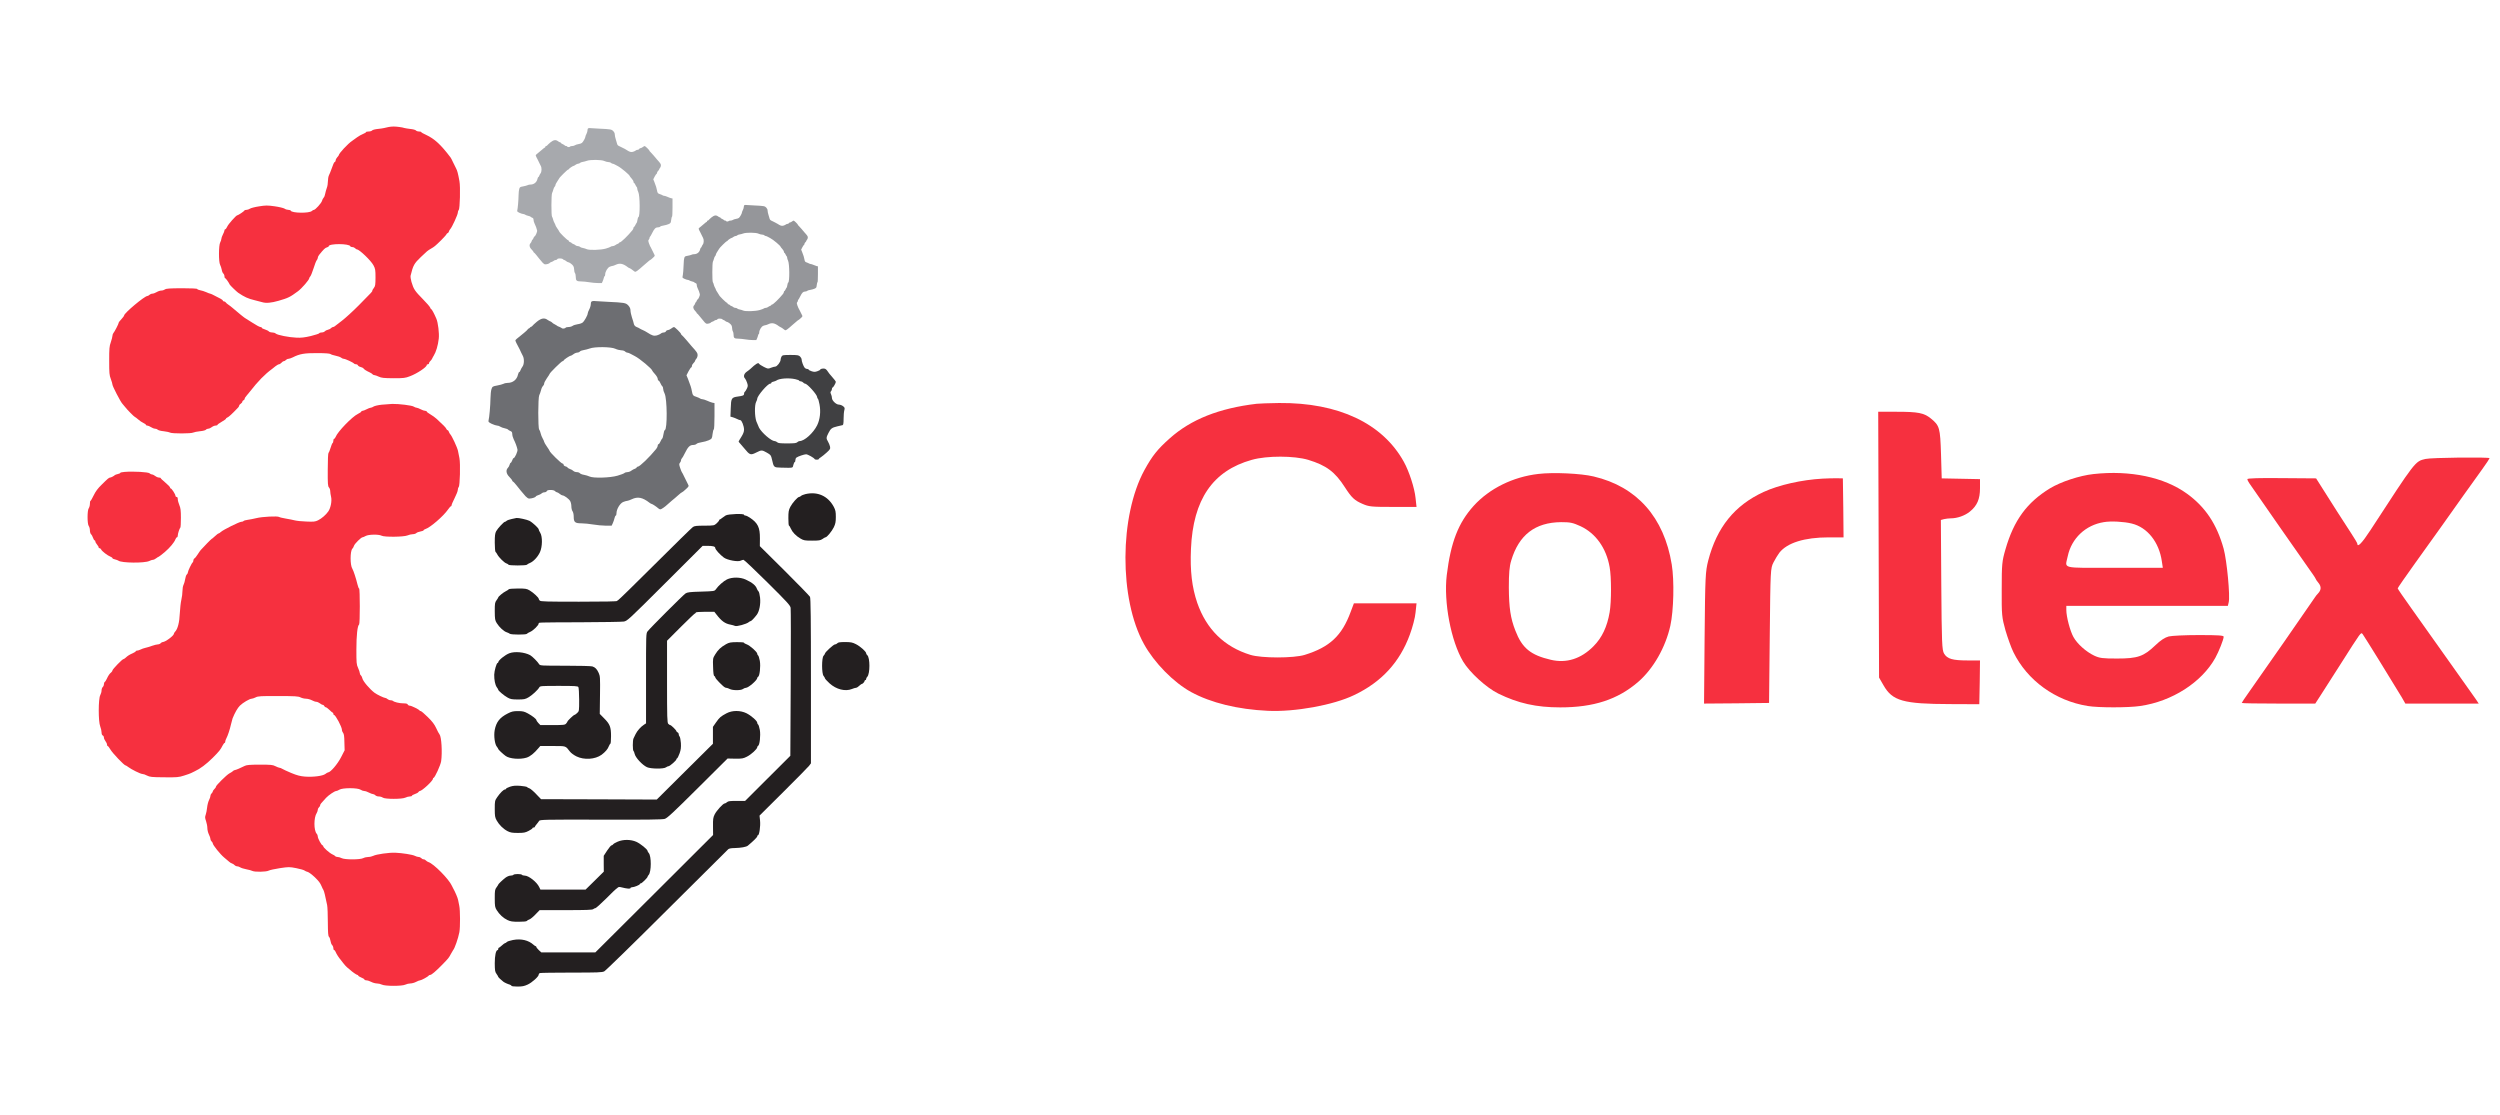 <svg width="157" height="70" viewBox="0 0 157 70" fill="none" xmlns="http://www.w3.org/2000/svg">
<path d="M37.191 18.915C37.133 18.929 37.103 18.988 37.103 19.09C37.103 19.178 37.059 19.329 37.005 19.431C36.952 19.529 36.908 19.646 36.908 19.685C36.908 19.792 36.703 20.162 36.59 20.255C36.537 20.299 36.395 20.347 36.273 20.362C36.151 20.381 36.009 20.425 35.96 20.464C35.906 20.503 35.794 20.537 35.706 20.537C35.618 20.537 35.53 20.557 35.516 20.586C35.501 20.61 35.433 20.635 35.364 20.635C35.301 20.635 35.247 20.586 35.247 20.586L35.154 20.537L35.022 20.484C35.022 20.484 34.915 20.401 34.827 20.362C34.734 20.323 34.661 20.245 34.661 20.245L34.592 20.196C34.592 20.196 34.47 20.152 34.402 20.099C34.202 19.943 34.001 19.972 33.713 20.206C33.576 20.323 33.444 20.44 33.425 20.474C33.406 20.508 33.318 20.537 33.318 20.537L33.244 20.61L33.177 20.644C33.177 20.644 33.112 20.723 33.063 20.771C33.015 20.82 32.839 20.966 32.673 21.098C32.502 21.224 32.365 21.351 32.365 21.375C32.365 21.419 32.458 21.614 32.565 21.804C32.609 21.877 32.673 22.014 32.731 22.145C32.746 22.184 32.79 22.272 32.829 22.34C32.932 22.516 32.922 22.886 32.809 23.027C32.761 23.091 32.707 23.193 32.687 23.251C32.668 23.315 32.634 23.363 32.609 23.363C32.585 23.363 32.551 23.437 32.531 23.52C32.463 23.841 32.209 24.046 31.877 24.046C31.794 24.046 31.676 24.07 31.618 24.104C31.559 24.133 31.378 24.182 31.217 24.211C30.944 24.26 30.919 24.275 30.865 24.436C30.831 24.528 30.807 24.791 30.802 25.02C30.797 25.454 30.729 26.243 30.68 26.409C30.655 26.487 30.695 26.526 30.885 26.619C31.012 26.677 31.163 26.726 31.217 26.726C31.271 26.726 31.364 26.755 31.417 26.794C31.471 26.833 31.598 26.877 31.696 26.896C31.798 26.916 31.891 26.955 31.906 26.979C31.921 27.003 31.989 27.043 32.052 27.067C32.14 27.101 32.17 27.15 32.17 27.262C32.17 27.345 32.214 27.496 32.262 27.593C32.36 27.783 32.458 28.041 32.497 28.227C32.526 28.339 32.331 28.772 32.253 28.772C32.233 28.772 32.189 28.836 32.165 28.919C32.135 28.996 32.092 29.065 32.072 29.065C32.052 29.065 32.018 29.118 32.004 29.182C31.989 29.25 31.94 29.337 31.896 29.381C31.754 29.523 31.789 29.757 31.989 29.951C32.087 30.054 32.17 30.156 32.17 30.185C32.17 30.21 32.184 30.234 32.209 30.234C32.228 30.234 32.336 30.351 32.448 30.492C32.643 30.741 32.702 30.814 33.005 31.165C33.078 31.243 33.176 31.311 33.225 31.311C33.391 31.311 33.611 31.243 33.645 31.184C33.664 31.15 33.742 31.106 33.811 31.092C33.884 31.072 33.972 31.023 34.011 30.989C34.05 30.95 34.133 30.916 34.197 30.916C34.255 30.916 34.319 30.882 34.338 30.843C34.358 30.794 34.431 30.77 34.578 30.77C34.71 30.77 34.817 30.799 34.856 30.843C34.89 30.882 34.944 30.916 34.978 30.916C35.008 30.916 35.086 30.96 35.149 31.014C35.213 31.067 35.291 31.111 35.325 31.111C35.428 31.111 35.721 31.321 35.804 31.462C35.848 31.53 35.882 31.686 35.882 31.803C35.882 31.915 35.916 32.056 35.955 32.105C35.999 32.164 36.029 32.31 36.029 32.451C36.029 32.797 36.112 32.865 36.522 32.865C36.693 32.865 37.02 32.9 37.25 32.938C37.479 32.977 37.831 33.012 38.036 33.012H38.412L38.486 32.851C38.525 32.768 38.574 32.622 38.593 32.534C38.613 32.451 38.647 32.378 38.671 32.378C38.696 32.378 38.715 32.31 38.715 32.232C38.715 31.979 38.935 31.608 39.135 31.525C39.233 31.486 39.35 31.452 39.394 31.452C39.438 31.447 39.56 31.409 39.668 31.355C40.044 31.175 40.342 31.228 40.791 31.574C40.84 31.613 40.904 31.647 40.923 31.647C40.967 31.647 41.231 31.823 41.343 31.925C41.377 31.959 41.436 31.988 41.47 31.988C41.529 31.988 41.763 31.828 41.9 31.696C41.939 31.657 42.066 31.545 42.178 31.452C42.296 31.36 42.481 31.199 42.589 31.102C42.701 30.999 42.809 30.916 42.828 30.916C42.848 30.916 42.955 30.834 43.067 30.726C43.268 30.541 43.273 30.536 43.199 30.4C43.155 30.322 43.062 30.127 42.984 29.966C42.911 29.805 42.833 29.664 42.818 29.649C42.804 29.635 42.755 29.513 42.711 29.381C42.642 29.172 42.642 29.128 42.701 29.06C42.74 29.021 42.769 28.948 42.769 28.904C42.769 28.86 42.789 28.816 42.813 28.797C42.838 28.782 42.931 28.626 43.014 28.451C43.204 28.061 43.326 27.944 43.532 27.944C43.614 27.944 43.712 27.915 43.742 27.876C43.776 27.837 43.913 27.793 44.054 27.773C44.196 27.754 44.401 27.695 44.513 27.647C44.709 27.554 44.714 27.54 44.748 27.262C44.767 27.101 44.801 26.969 44.826 26.969C44.85 26.969 44.87 26.599 44.87 26.141V25.313L44.738 25.288C44.66 25.269 44.513 25.215 44.401 25.162C44.289 25.113 44.157 25.069 44.103 25.069C44.054 25.069 43.991 25.049 43.966 25.025C43.937 25.001 43.834 24.957 43.737 24.923C43.522 24.86 43.497 24.82 43.448 24.557C43.414 24.358 43.365 24.206 43.204 23.792L43.111 23.568L43.238 23.32C43.312 23.183 43.39 23.071 43.409 23.071C43.434 23.071 43.453 23.032 43.453 22.983C43.453 22.93 43.497 22.852 43.551 22.803C43.605 22.754 43.649 22.691 43.649 22.667C43.649 22.637 43.688 22.574 43.732 22.525C43.776 22.477 43.81 22.374 43.81 22.296C43.81 22.175 43.766 22.106 43.429 21.736C43.4 21.707 43.268 21.551 43.136 21.39C42.999 21.229 42.862 21.078 42.833 21.059C42.799 21.039 42.769 21 42.769 20.976C42.769 20.917 42.384 20.537 42.325 20.537C42.296 20.537 42.218 20.581 42.149 20.635C42.081 20.688 41.983 20.732 41.939 20.732C41.89 20.732 41.841 20.766 41.822 20.805C41.807 20.844 41.748 20.878 41.69 20.878C41.626 20.878 41.543 20.908 41.504 20.947C41.46 20.986 41.348 21.034 41.25 21.064C41.065 21.112 40.943 21.073 40.645 20.878C40.566 20.825 40.444 20.762 40.376 20.732C40.308 20.708 40.22 20.659 40.181 20.635C40.142 20.605 40.049 20.562 39.971 20.532C39.888 20.498 39.829 20.43 39.809 20.352C39.795 20.279 39.741 20.094 39.687 19.938C39.638 19.787 39.594 19.587 39.594 19.494C39.594 19.383 39.55 19.285 39.458 19.183C39.301 19.017 39.209 19.002 38.168 18.954C37.826 18.939 37.489 18.92 37.411 18.91C37.338 18.895 37.235 18.9 37.191 18.915ZM38.642 21.902C38.749 21.955 38.915 21.994 39.013 21.999C39.111 21.999 39.218 22.033 39.252 22.072C39.287 22.111 39.35 22.145 39.394 22.145C39.438 22.145 39.526 22.179 39.594 22.218C39.663 22.253 39.785 22.321 39.863 22.36C40.181 22.52 40.957 23.174 40.962 23.276C40.962 23.295 41.04 23.393 41.133 23.495C41.226 23.597 41.304 23.729 41.304 23.788C41.304 23.851 41.328 23.899 41.358 23.899C41.382 23.899 41.436 23.973 41.475 24.065C41.514 24.158 41.568 24.245 41.597 24.265C41.621 24.28 41.646 24.348 41.646 24.416C41.646 24.484 41.685 24.616 41.739 24.718C41.9 25.045 41.915 26.955 41.753 27.008C41.719 27.018 41.685 27.135 41.666 27.267C41.646 27.398 41.612 27.52 41.592 27.535C41.568 27.549 41.514 27.637 41.475 27.73C41.436 27.822 41.382 27.895 41.358 27.895C41.328 27.895 41.304 27.934 41.304 27.983C41.304 28.037 41.26 28.129 41.211 28.192C40.791 28.709 40.171 29.308 40.053 29.308C40.014 29.308 39.985 29.328 39.985 29.352C39.985 29.377 39.936 29.416 39.878 29.435C39.814 29.454 39.712 29.508 39.648 29.557C39.585 29.61 39.472 29.649 39.404 29.649C39.331 29.649 39.248 29.674 39.213 29.708C39.184 29.737 38.984 29.815 38.779 29.873C38.315 30.01 37.245 30.039 37.015 29.922C36.942 29.888 36.791 29.839 36.678 29.82C36.566 29.805 36.449 29.757 36.414 29.718C36.385 29.679 36.297 29.649 36.219 29.649C36.146 29.649 36.048 29.615 36.009 29.576C35.97 29.532 35.867 29.474 35.784 29.45C35.706 29.42 35.638 29.377 35.638 29.357C35.638 29.337 35.584 29.303 35.516 29.289C35.447 29.269 35.394 29.226 35.394 29.186C35.394 29.148 35.364 29.113 35.33 29.113C35.247 29.113 34.514 28.392 34.514 28.314C34.514 28.3 34.436 28.173 34.343 28.041C34.251 27.91 34.172 27.773 34.172 27.744C34.172 27.715 34.128 27.617 34.08 27.535C34.031 27.452 33.972 27.306 33.953 27.213C33.933 27.12 33.894 27.013 33.86 26.974C33.782 26.877 33.786 24.976 33.865 24.82C33.899 24.757 33.948 24.611 33.977 24.504C34.001 24.392 34.06 24.275 34.099 24.241C34.138 24.206 34.172 24.138 34.172 24.09C34.172 24.036 34.251 23.885 34.343 23.753C34.436 23.622 34.514 23.5 34.514 23.485C34.514 23.422 35.267 22.681 35.33 22.681C35.364 22.681 35.394 22.662 35.394 22.642C35.394 22.594 35.77 22.34 35.843 22.34C35.867 22.34 35.946 22.296 36.014 22.243C36.082 22.189 36.19 22.145 36.248 22.145C36.307 22.145 36.385 22.116 36.414 22.077C36.449 22.038 36.551 21.999 36.654 21.985C36.752 21.97 36.922 21.926 37.03 21.887C37.333 21.765 38.383 21.775 38.642 21.902Z" fill="#6D6E72"/>
<path d="M46.765 12.878C46.73 12.887 46.712 12.922 46.712 12.983C46.712 13.036 46.686 13.127 46.653 13.188C46.621 13.247 46.595 13.317 46.595 13.341C46.595 13.405 46.472 13.628 46.404 13.684C46.372 13.71 46.288 13.739 46.214 13.748C46.141 13.76 46.056 13.786 46.027 13.81C45.995 13.833 45.927 13.854 45.875 13.854C45.822 13.854 45.769 13.865 45.761 13.883C45.752 13.898 45.711 13.912 45.67 13.912C45.632 13.912 45.6 13.898 45.6 13.883C45.6 13.865 45.573 13.854 45.544 13.854C45.512 13.854 45.477 13.839 45.465 13.821C45.456 13.804 45.401 13.772 45.348 13.748C45.292 13.725 45.248 13.693 45.248 13.678C45.248 13.66 45.231 13.649 45.207 13.649C45.187 13.649 45.134 13.622 45.093 13.59C44.973 13.496 44.853 13.514 44.68 13.654C44.598 13.725 44.519 13.795 44.508 13.816C44.496 13.836 44.464 13.854 44.443 13.854C44.42 13.854 44.399 13.874 44.399 13.898C44.399 13.921 44.388 13.942 44.37 13.942C44.355 13.942 44.32 13.965 44.291 13.994C44.262 14.024 44.156 14.112 44.057 14.191C43.955 14.267 43.873 14.343 43.873 14.358C43.873 14.384 43.928 14.501 43.992 14.616C44.019 14.66 44.057 14.742 44.092 14.821C44.101 14.844 44.127 14.897 44.151 14.938C44.212 15.043 44.206 15.266 44.139 15.351C44.11 15.389 44.077 15.451 44.066 15.486C44.054 15.524 44.033 15.553 44.019 15.553C44.004 15.553 43.984 15.597 43.972 15.647C43.931 15.841 43.779 15.964 43.58 15.964C43.53 15.964 43.46 15.978 43.425 15.999C43.389 16.017 43.281 16.046 43.185 16.063C43.021 16.093 43.006 16.102 42.974 16.198C42.953 16.254 42.939 16.412 42.936 16.55C42.933 16.811 42.892 17.285 42.863 17.385C42.848 17.432 42.871 17.456 42.986 17.511C43.062 17.546 43.152 17.576 43.185 17.576C43.217 17.576 43.272 17.593 43.305 17.617C43.337 17.64 43.413 17.666 43.471 17.678C43.533 17.69 43.589 17.713 43.597 17.728C43.606 17.743 43.647 17.766 43.685 17.781C43.738 17.801 43.755 17.831 43.755 17.898C43.755 17.948 43.782 18.039 43.811 18.097C43.87 18.212 43.928 18.367 43.952 18.478C43.969 18.546 43.852 18.806 43.805 18.806C43.794 18.806 43.767 18.845 43.752 18.894C43.735 18.941 43.709 18.982 43.697 18.982C43.685 18.982 43.665 19.015 43.656 19.053C43.647 19.094 43.618 19.146 43.592 19.173C43.507 19.258 43.527 19.398 43.647 19.516C43.706 19.577 43.755 19.639 43.755 19.656C43.755 19.671 43.764 19.686 43.779 19.686C43.791 19.686 43.855 19.756 43.922 19.841C44.039 19.991 44.075 20.035 44.256 20.245C44.3 20.292 44.358 20.333 44.388 20.333C44.487 20.333 44.619 20.292 44.639 20.257C44.651 20.237 44.698 20.21 44.739 20.201C44.783 20.19 44.836 20.16 44.859 20.14C44.882 20.116 44.932 20.096 44.97 20.096C45.005 20.096 45.043 20.076 45.055 20.052C45.067 20.023 45.111 20.008 45.199 20.008C45.278 20.008 45.342 20.026 45.365 20.052C45.386 20.076 45.418 20.096 45.439 20.096C45.456 20.096 45.503 20.122 45.541 20.155C45.579 20.187 45.626 20.213 45.646 20.213C45.708 20.213 45.883 20.339 45.933 20.424C45.96 20.465 45.98 20.559 45.98 20.629C45.98 20.697 46.001 20.782 46.024 20.811C46.05 20.846 46.068 20.934 46.068 21.019C46.068 21.227 46.118 21.268 46.364 21.268C46.466 21.268 46.662 21.289 46.8 21.312C46.937 21.336 47.148 21.356 47.271 21.356H47.496L47.54 21.259C47.564 21.21 47.593 21.122 47.605 21.069C47.616 21.019 47.637 20.975 47.651 20.975C47.666 20.975 47.678 20.934 47.678 20.887C47.678 20.735 47.81 20.512 47.93 20.462C47.988 20.439 48.058 20.418 48.085 20.418C48.111 20.416 48.184 20.392 48.249 20.36C48.474 20.251 48.653 20.284 48.922 20.492C48.951 20.515 48.989 20.536 49.001 20.536C49.027 20.536 49.185 20.641 49.253 20.703C49.273 20.723 49.308 20.741 49.329 20.741C49.364 20.741 49.505 20.644 49.586 20.565C49.61 20.541 49.686 20.474 49.753 20.418C49.824 20.363 49.935 20.266 49.999 20.207C50.066 20.146 50.131 20.096 50.143 20.096C50.154 20.096 50.219 20.046 50.286 19.982C50.406 19.87 50.409 19.867 50.365 19.785C50.339 19.738 50.283 19.621 50.236 19.524C50.192 19.428 50.145 19.343 50.137 19.334C50.128 19.325 50.099 19.252 50.072 19.173C50.031 19.047 50.031 19.02 50.066 18.979C50.09 18.956 50.108 18.912 50.108 18.886C50.108 18.859 50.119 18.833 50.134 18.821C50.148 18.812 50.204 18.719 50.254 18.613C50.368 18.379 50.441 18.308 50.564 18.308C50.614 18.308 50.672 18.291 50.69 18.267C50.711 18.244 50.792 18.218 50.877 18.206C50.962 18.194 51.085 18.159 51.153 18.13C51.27 18.074 51.273 18.065 51.293 17.898C51.305 17.801 51.325 17.722 51.34 17.722C51.355 17.722 51.366 17.499 51.366 17.224V16.726L51.287 16.711C51.24 16.699 51.153 16.667 51.085 16.635C51.018 16.606 50.939 16.579 50.907 16.579C50.877 16.579 50.839 16.567 50.825 16.553C50.807 16.538 50.746 16.512 50.687 16.491C50.558 16.453 50.544 16.43 50.514 16.271C50.494 16.151 50.465 16.061 50.368 15.811L50.312 15.677L50.389 15.527C50.432 15.445 50.479 15.378 50.491 15.378C50.506 15.378 50.517 15.354 50.517 15.325C50.517 15.293 50.544 15.246 50.576 15.216C50.608 15.187 50.634 15.149 50.634 15.134C50.634 15.117 50.658 15.079 50.684 15.049C50.711 15.02 50.731 14.959 50.731 14.912C50.731 14.838 50.705 14.797 50.503 14.575C50.485 14.557 50.406 14.463 50.327 14.367C50.245 14.27 50.163 14.179 50.145 14.167C50.125 14.155 50.108 14.132 50.108 14.117C50.108 14.082 49.876 13.854 49.841 13.854C49.824 13.854 49.777 13.88 49.736 13.912C49.695 13.944 49.636 13.971 49.61 13.971C49.581 13.971 49.551 13.991 49.54 14.015C49.531 14.038 49.496 14.059 49.461 14.059C49.422 14.059 49.373 14.076 49.349 14.1C49.323 14.123 49.256 14.153 49.197 14.17C49.086 14.2 49.013 14.176 48.834 14.059C48.787 14.027 48.714 13.989 48.673 13.971C48.632 13.956 48.58 13.927 48.556 13.912C48.533 13.895 48.477 13.868 48.43 13.851C48.38 13.83 48.345 13.789 48.334 13.742C48.325 13.698 48.293 13.587 48.26 13.493C48.231 13.402 48.205 13.282 48.205 13.226C48.205 13.159 48.178 13.101 48.123 13.039C48.029 12.939 47.974 12.931 47.35 12.901C47.145 12.892 46.943 12.881 46.896 12.875C46.852 12.866 46.791 12.869 46.765 12.878ZM47.634 14.674C47.698 14.707 47.798 14.73 47.856 14.733C47.915 14.733 47.979 14.753 48 14.777C48.02 14.8 48.058 14.821 48.085 14.821C48.111 14.821 48.164 14.841 48.205 14.865C48.246 14.885 48.319 14.926 48.366 14.95C48.556 15.046 49.022 15.439 49.024 15.501C49.024 15.512 49.071 15.571 49.127 15.633C49.182 15.694 49.229 15.773 49.229 15.808C49.229 15.847 49.244 15.876 49.261 15.876C49.276 15.876 49.308 15.92 49.332 15.976C49.355 16.031 49.387 16.084 49.405 16.096C49.42 16.104 49.434 16.145 49.434 16.186C49.434 16.227 49.458 16.307 49.49 16.368C49.586 16.565 49.595 17.713 49.499 17.746C49.478 17.752 49.458 17.822 49.446 17.901C49.434 17.98 49.414 18.053 49.402 18.062C49.387 18.071 49.355 18.124 49.332 18.179C49.308 18.235 49.276 18.279 49.261 18.279C49.244 18.279 49.229 18.302 49.229 18.332C49.229 18.364 49.203 18.42 49.174 18.458C48.922 18.768 48.55 19.129 48.48 19.129C48.456 19.129 48.439 19.141 48.439 19.155C48.439 19.17 48.41 19.193 48.375 19.205C48.337 19.217 48.275 19.249 48.237 19.278C48.199 19.311 48.132 19.334 48.091 19.334C48.047 19.334 47.997 19.349 47.977 19.369C47.959 19.387 47.839 19.434 47.716 19.469C47.438 19.551 46.797 19.569 46.659 19.498C46.615 19.478 46.525 19.448 46.457 19.437C46.39 19.428 46.32 19.398 46.299 19.375C46.282 19.352 46.229 19.334 46.182 19.334C46.138 19.334 46.08 19.314 46.056 19.29C46.033 19.264 45.971 19.229 45.922 19.214C45.875 19.196 45.834 19.17 45.834 19.158C45.834 19.146 45.801 19.126 45.761 19.117C45.72 19.105 45.687 19.079 45.687 19.056C45.687 19.032 45.67 19.012 45.649 19.012C45.6 19.012 45.16 18.578 45.16 18.531C45.16 18.522 45.114 18.446 45.058 18.367C45.002 18.288 44.956 18.206 44.956 18.188C44.956 18.171 44.929 18.112 44.9 18.062C44.871 18.012 44.836 17.924 44.824 17.869C44.812 17.813 44.789 17.748 44.768 17.725C44.721 17.666 44.724 16.523 44.771 16.43C44.792 16.392 44.821 16.304 44.839 16.239C44.853 16.172 44.888 16.102 44.912 16.081C44.935 16.061 44.956 16.019 44.956 15.99C44.956 15.958 45.002 15.867 45.058 15.788C45.114 15.709 45.16 15.636 45.16 15.627C45.16 15.589 45.611 15.143 45.649 15.143C45.67 15.143 45.687 15.132 45.687 15.12C45.687 15.09 45.913 14.938 45.957 14.938C45.971 14.938 46.018 14.912 46.059 14.879C46.1 14.847 46.164 14.821 46.2 14.821C46.235 14.821 46.282 14.803 46.299 14.78C46.32 14.756 46.381 14.733 46.443 14.724C46.501 14.715 46.604 14.689 46.668 14.665C46.849 14.592 47.479 14.598 47.634 14.674Z" fill="#95969A"/>
<path d="M36.957 8.052C36.917 8.062 36.897 8.102 36.897 8.173C36.897 8.233 36.867 8.337 36.83 8.408C36.793 8.475 36.763 8.556 36.763 8.583C36.763 8.657 36.622 8.912 36.544 8.976C36.507 9.006 36.41 9.04 36.326 9.05C36.242 9.063 36.145 9.094 36.111 9.12C36.074 9.147 35.997 9.171 35.937 9.171C35.876 9.171 35.816 9.184 35.806 9.204C35.796 9.221 35.749 9.238 35.702 9.238C35.658 9.238 35.621 9.221 35.621 9.204C35.621 9.184 35.591 9.171 35.557 9.171C35.52 9.171 35.48 9.154 35.467 9.134C35.457 9.114 35.393 9.077 35.333 9.05C35.269 9.023 35.218 8.986 35.218 8.969C35.218 8.949 35.198 8.936 35.171 8.936C35.148 8.936 35.087 8.905 35.041 8.868C34.903 8.761 34.765 8.781 34.567 8.942C34.473 9.023 34.383 9.104 34.369 9.127C34.356 9.151 34.319 9.171 34.295 9.171C34.268 9.171 34.245 9.194 34.245 9.221C34.245 9.248 34.231 9.272 34.211 9.272C34.194 9.272 34.154 9.299 34.121 9.332C34.087 9.366 33.966 9.467 33.852 9.557C33.735 9.645 33.641 9.732 33.641 9.749C33.641 9.779 33.704 9.914 33.778 10.045C33.809 10.095 33.852 10.189 33.892 10.28C33.903 10.307 33.933 10.367 33.959 10.414C34.03 10.535 34.023 10.791 33.946 10.888C33.913 10.932 33.876 11.002 33.862 11.043C33.849 11.086 33.825 11.12 33.809 11.12C33.792 11.12 33.768 11.171 33.755 11.228C33.708 11.45 33.533 11.591 33.305 11.591C33.248 11.591 33.167 11.607 33.127 11.631C33.087 11.651 32.962 11.685 32.852 11.705C32.664 11.739 32.647 11.749 32.61 11.86C32.587 11.923 32.57 12.105 32.566 12.263C32.563 12.562 32.516 13.106 32.483 13.221C32.466 13.274 32.493 13.301 32.623 13.365C32.711 13.405 32.815 13.439 32.852 13.439C32.889 13.439 32.953 13.459 32.989 13.486C33.026 13.513 33.114 13.543 33.181 13.557C33.251 13.57 33.315 13.597 33.325 13.614C33.335 13.631 33.382 13.658 33.426 13.674C33.486 13.698 33.506 13.732 33.506 13.809C33.506 13.866 33.537 13.97 33.57 14.037C33.637 14.168 33.704 14.347 33.731 14.474C33.751 14.552 33.617 14.851 33.563 14.851C33.55 14.851 33.52 14.894 33.503 14.951C33.483 15.005 33.453 15.052 33.439 15.052C33.426 15.052 33.402 15.089 33.392 15.133C33.382 15.18 33.349 15.241 33.318 15.271C33.221 15.368 33.245 15.53 33.382 15.664C33.449 15.735 33.506 15.805 33.506 15.825C33.506 15.842 33.516 15.859 33.533 15.859C33.547 15.859 33.62 15.94 33.698 16.037C33.832 16.209 33.872 16.259 34.08 16.501C34.131 16.555 34.198 16.602 34.231 16.602C34.346 16.602 34.497 16.555 34.52 16.514C34.534 16.491 34.587 16.461 34.634 16.451C34.685 16.437 34.745 16.403 34.772 16.38C34.799 16.353 34.856 16.329 34.9 16.329C34.94 16.329 34.983 16.306 34.997 16.279C35.01 16.245 35.061 16.229 35.161 16.229C35.252 16.229 35.326 16.249 35.353 16.279C35.376 16.306 35.413 16.329 35.437 16.329C35.457 16.329 35.51 16.36 35.554 16.397C35.598 16.434 35.651 16.464 35.675 16.464C35.745 16.464 35.947 16.608 36.004 16.706C36.034 16.753 36.058 16.86 36.058 16.941C36.058 17.018 36.081 17.116 36.108 17.149C36.138 17.19 36.158 17.291 36.158 17.388C36.158 17.627 36.215 17.674 36.497 17.674C36.615 17.674 36.84 17.697 36.998 17.724C37.155 17.751 37.397 17.775 37.538 17.775H37.797L37.847 17.664C37.874 17.607 37.907 17.506 37.921 17.445C37.934 17.388 37.958 17.338 37.974 17.338C37.991 17.338 38.005 17.291 38.005 17.237C38.005 17.062 38.156 16.807 38.293 16.75C38.36 16.723 38.441 16.699 38.471 16.699C38.501 16.696 38.585 16.669 38.659 16.632C38.918 16.508 39.123 16.545 39.431 16.783C39.465 16.81 39.508 16.834 39.522 16.834C39.552 16.834 39.733 16.955 39.811 17.025C39.834 17.049 39.874 17.069 39.898 17.069C39.938 17.069 40.099 16.958 40.193 16.867C40.22 16.84 40.307 16.763 40.385 16.699C40.465 16.635 40.593 16.524 40.667 16.457C40.744 16.387 40.818 16.329 40.831 16.329C40.844 16.329 40.918 16.272 40.996 16.198C41.133 16.071 41.137 16.067 41.086 15.973C41.056 15.919 40.992 15.785 40.938 15.674C40.888 15.563 40.834 15.466 40.824 15.456C40.814 15.446 40.781 15.362 40.751 15.271C40.704 15.126 40.704 15.096 40.744 15.049C40.771 15.022 40.791 14.972 40.791 14.941C40.791 14.911 40.804 14.881 40.821 14.867C40.838 14.857 40.902 14.75 40.959 14.629C41.09 14.36 41.173 14.279 41.315 14.279C41.372 14.279 41.439 14.259 41.459 14.232C41.482 14.205 41.576 14.175 41.674 14.162C41.771 14.148 41.912 14.108 41.989 14.074C42.123 14.011 42.127 14 42.15 13.809C42.164 13.698 42.187 13.607 42.204 13.607C42.221 13.607 42.234 13.352 42.234 13.036V12.464L42.144 12.448C42.09 12.434 41.989 12.397 41.912 12.36C41.835 12.327 41.744 12.296 41.707 12.296C41.674 12.296 41.63 12.283 41.613 12.266C41.593 12.249 41.523 12.219 41.456 12.196C41.308 12.152 41.291 12.125 41.257 11.944C41.234 11.806 41.2 11.702 41.09 11.416L41.026 11.261L41.113 11.09C41.163 10.996 41.217 10.918 41.231 10.918C41.247 10.918 41.261 10.892 41.261 10.858C41.261 10.821 41.291 10.767 41.328 10.734C41.365 10.7 41.395 10.656 41.395 10.639C41.395 10.619 41.422 10.576 41.452 10.542C41.482 10.508 41.506 10.438 41.506 10.384C41.506 10.3 41.476 10.253 41.244 9.998C41.224 9.977 41.133 9.87 41.043 9.759C40.949 9.648 40.855 9.544 40.834 9.53C40.811 9.517 40.791 9.49 40.791 9.473C40.791 9.433 40.526 9.171 40.485 9.171C40.465 9.171 40.411 9.201 40.364 9.238C40.318 9.275 40.25 9.305 40.22 9.305C40.187 9.305 40.153 9.329 40.14 9.356C40.13 9.383 40.089 9.406 40.049 9.406C40.005 9.406 39.948 9.426 39.921 9.453C39.891 9.48 39.814 9.514 39.747 9.534C39.619 9.567 39.535 9.541 39.331 9.406C39.277 9.369 39.193 9.325 39.146 9.305C39.099 9.288 39.038 9.255 39.012 9.238C38.985 9.218 38.921 9.188 38.867 9.167C38.81 9.144 38.77 9.097 38.757 9.043C38.746 8.993 38.71 8.865 38.673 8.757C38.639 8.653 38.609 8.515 38.609 8.452C38.609 8.374 38.579 8.307 38.515 8.237C38.407 8.122 38.344 8.112 37.629 8.079C37.394 8.068 37.162 8.055 37.108 8.048C37.058 8.038 36.987 8.042 36.957 8.052ZM37.954 10.112C38.028 10.149 38.142 10.176 38.209 10.179C38.276 10.179 38.35 10.203 38.374 10.229C38.397 10.256 38.441 10.28 38.471 10.28C38.501 10.28 38.562 10.303 38.609 10.33C38.656 10.354 38.74 10.401 38.794 10.428C39.012 10.539 39.545 10.989 39.549 11.06C39.549 11.073 39.602 11.14 39.666 11.211C39.73 11.281 39.784 11.372 39.784 11.412C39.784 11.456 39.8 11.49 39.821 11.49C39.837 11.49 39.874 11.54 39.901 11.604C39.928 11.668 39.965 11.729 39.985 11.742C40.002 11.752 40.019 11.799 40.019 11.846C40.019 11.893 40.046 11.984 40.083 12.055C40.193 12.28 40.203 13.597 40.093 13.634C40.069 13.641 40.046 13.722 40.032 13.812C40.019 13.903 39.995 13.987 39.982 13.997C39.965 14.007 39.928 14.068 39.901 14.132C39.874 14.195 39.837 14.246 39.821 14.246C39.8 14.246 39.784 14.273 39.784 14.306C39.784 14.343 39.754 14.407 39.72 14.451C39.431 14.807 39.005 15.22 38.924 15.22C38.898 15.22 38.877 15.234 38.877 15.251C38.877 15.268 38.844 15.294 38.803 15.308C38.76 15.321 38.689 15.358 38.646 15.392C38.602 15.429 38.525 15.456 38.478 15.456C38.428 15.456 38.37 15.473 38.347 15.496C38.327 15.516 38.189 15.57 38.048 15.61C37.729 15.704 36.994 15.725 36.836 15.644C36.786 15.62 36.682 15.587 36.605 15.573C36.528 15.563 36.447 15.53 36.423 15.503C36.403 15.476 36.343 15.456 36.289 15.456C36.239 15.456 36.172 15.432 36.145 15.405C36.118 15.375 36.047 15.335 35.99 15.318C35.937 15.298 35.89 15.268 35.89 15.254C35.89 15.241 35.853 15.217 35.806 15.207C35.759 15.194 35.722 15.163 35.722 15.136C35.722 15.11 35.702 15.086 35.678 15.086C35.621 15.086 35.118 14.589 35.118 14.535C35.118 14.525 35.064 14.437 35 14.347C34.936 14.256 34.883 14.162 34.883 14.142C34.883 14.121 34.852 14.054 34.819 13.997C34.785 13.94 34.745 13.839 34.732 13.775C34.718 13.711 34.691 13.637 34.668 13.611C34.614 13.543 34.617 12.233 34.671 12.125C34.695 12.081 34.728 11.98 34.748 11.907C34.765 11.829 34.806 11.749 34.832 11.725C34.859 11.702 34.883 11.655 34.883 11.621C34.883 11.584 34.936 11.48 35 11.389C35.064 11.298 35.118 11.214 35.118 11.204C35.118 11.161 35.635 10.65 35.678 10.65C35.702 10.65 35.722 10.636 35.722 10.623C35.722 10.589 35.98 10.414 36.031 10.414C36.047 10.414 36.101 10.384 36.148 10.347C36.195 10.31 36.269 10.28 36.309 10.28C36.35 10.28 36.403 10.26 36.423 10.233C36.447 10.206 36.517 10.179 36.588 10.169C36.655 10.159 36.773 10.129 36.846 10.102C37.055 10.018 37.776 10.024 37.954 10.112Z" fill="#A7A9AD"/>
<path d="M49.081 22.389C49.051 22.443 49.022 22.53 49.022 22.589C49.022 22.735 48.797 23.023 48.685 23.023C48.636 23.023 48.514 23.057 48.416 23.096C48.24 23.169 48.226 23.169 47.962 23.037C47.815 22.964 47.684 22.876 47.669 22.842C47.63 22.745 47.454 22.852 47.122 23.169C47.078 23.208 46.97 23.295 46.882 23.354C46.716 23.476 46.672 23.661 46.79 23.773C46.824 23.812 46.882 23.929 46.917 24.036C46.975 24.211 46.975 24.255 46.902 24.406C46.858 24.499 46.799 24.591 46.775 24.606C46.746 24.621 46.726 24.674 46.726 24.728C46.726 24.83 46.663 24.86 46.335 24.903C45.94 24.957 45.91 25.011 45.891 25.629L45.871 26.165L46.018 26.204C46.101 26.229 46.223 26.282 46.296 26.316C46.365 26.355 46.453 26.385 46.492 26.385C46.58 26.385 46.726 26.76 46.726 26.984C46.726 27.111 46.672 27.252 46.555 27.437C46.462 27.583 46.384 27.715 46.384 27.73C46.384 27.739 46.428 27.803 46.487 27.861C46.541 27.92 46.658 28.056 46.741 28.158C47.093 28.587 47.132 28.602 47.517 28.407C47.825 28.251 47.855 28.256 48.167 28.431C48.406 28.568 48.421 28.592 48.48 28.855C48.592 29.352 48.592 29.357 49.032 29.367C49.847 29.386 49.774 29.401 49.823 29.196C49.847 29.099 49.886 29.016 49.911 29.016C49.931 29.016 49.95 28.962 49.95 28.899C49.95 28.836 49.979 28.763 50.014 28.738C50.106 28.665 50.507 28.529 50.624 28.529C50.727 28.529 51.127 28.753 51.161 28.831C51.186 28.88 51.415 28.88 51.415 28.831C51.415 28.811 51.474 28.758 51.552 28.714C51.626 28.665 51.791 28.534 51.923 28.412C52.138 28.217 52.153 28.183 52.124 28.037C52.104 27.949 52.045 27.812 51.997 27.73C51.88 27.535 51.88 27.481 52.026 27.194C52.172 26.906 52.241 26.857 52.588 26.774C52.734 26.74 52.886 26.706 52.92 26.697C52.959 26.687 52.978 26.565 52.978 26.302C52.978 26.092 52.998 25.849 53.023 25.766C53.062 25.625 53.052 25.595 52.944 25.508C52.876 25.454 52.759 25.41 52.681 25.41C52.514 25.41 52.246 25.157 52.246 24.996C52.246 24.933 52.221 24.82 52.187 24.752C52.143 24.66 52.143 24.616 52.187 24.572C52.221 24.538 52.246 24.474 52.246 24.426C52.246 24.377 52.261 24.338 52.285 24.338C52.329 24.338 52.49 24.055 52.49 23.982C52.485 23.948 52.388 23.812 52.265 23.68C52.143 23.544 52.007 23.378 51.967 23.305C51.923 23.232 51.845 23.164 51.796 23.154C51.694 23.125 51.513 23.164 51.513 23.212C51.513 23.232 51.435 23.276 51.337 23.31C51.191 23.364 51.122 23.364 50.971 23.315C50.863 23.281 50.78 23.232 50.78 23.208C50.78 23.188 50.741 23.169 50.688 23.169C50.639 23.169 50.566 23.134 50.531 23.091C50.453 22.998 50.341 22.691 50.341 22.569C50.341 22.525 50.297 22.443 50.243 22.389C50.16 22.306 50.082 22.291 49.642 22.291C49.198 22.291 49.134 22.301 49.081 22.389ZM49.945 23.812C50.082 23.841 50.194 23.885 50.194 23.909C50.194 23.929 50.233 23.948 50.287 23.948C50.336 23.948 50.404 23.982 50.438 24.021C50.473 24.06 50.526 24.095 50.561 24.095C50.697 24.095 51.318 24.786 51.318 24.942C51.318 24.981 51.337 25.025 51.362 25.04C51.386 25.054 51.43 25.215 51.464 25.391C51.552 25.849 51.498 26.336 51.318 26.706C51.078 27.194 50.517 27.7 50.214 27.7C50.17 27.7 50.106 27.734 50.067 27.773C50.009 27.832 49.867 27.846 49.437 27.846C49.007 27.846 48.866 27.832 48.807 27.773C48.768 27.734 48.695 27.7 48.646 27.7C48.441 27.7 47.845 27.184 47.669 26.862C47.625 26.774 47.547 26.589 47.498 26.458C47.39 26.146 47.381 25.444 47.483 25.244C47.522 25.171 47.556 25.074 47.556 25.04C47.556 24.86 48.211 24.095 48.367 24.095C48.406 24.095 48.436 24.075 48.436 24.046C48.436 24.021 48.494 23.982 48.572 23.968C48.646 23.948 48.729 23.919 48.753 23.9C48.929 23.763 49.54 23.719 49.945 23.812Z" fill="#404042"/>
<path d="M24.283 8.003C24.283 8.003 24.051 8.068 23.734 8.097C23.568 8.112 23.402 8.156 23.372 8.19C23.343 8.229 23.24 8.258 23.152 8.258C23.06 8.258 22.986 8.277 22.986 8.297C22.986 8.321 22.903 8.37 22.806 8.409C22.703 8.448 22.532 8.545 22.425 8.623C22.317 8.706 22.175 8.809 22.107 8.852C21.858 9.013 21.277 9.637 21.277 9.744C21.277 9.759 21.233 9.817 21.179 9.876C21.125 9.934 21.081 10.022 21.081 10.066C21.081 10.114 21.057 10.158 21.028 10.168C20.979 10.183 20.93 10.29 20.788 10.694C20.754 10.787 20.7 10.928 20.661 11.001C20.622 11.079 20.593 11.25 20.593 11.381C20.593 11.513 20.564 11.703 20.524 11.8C20.485 11.903 20.442 12.069 20.422 12.166C20.407 12.268 20.363 12.38 20.324 12.414C20.285 12.453 20.241 12.541 20.222 12.614C20.188 12.751 19.802 13.179 19.714 13.179C19.684 13.179 19.626 13.209 19.587 13.248C19.435 13.404 18.312 13.389 18.258 13.228C18.248 13.204 18.18 13.179 18.107 13.179C18.038 13.179 17.926 13.145 17.867 13.101C17.804 13.062 17.525 12.994 17.247 12.955C16.793 12.892 16.685 12.892 16.265 12.96C16.006 12.999 15.747 13.067 15.694 13.106C15.635 13.145 15.542 13.179 15.483 13.179C15.425 13.179 15.366 13.194 15.357 13.214C15.337 13.267 14.956 13.521 14.902 13.521C14.829 13.521 14.336 14.076 14.267 14.237C14.228 14.325 14.174 14.398 14.15 14.398C14.121 14.398 14.096 14.432 14.096 14.471C14.096 14.51 14.052 14.627 13.999 14.724C13.945 14.826 13.901 14.953 13.901 15.007C13.896 15.06 13.867 15.158 13.828 15.226C13.73 15.397 13.725 16.454 13.823 16.629C13.862 16.703 13.906 16.839 13.925 16.936C13.94 17.039 13.984 17.141 14.023 17.175C14.062 17.209 14.096 17.287 14.096 17.351C14.096 17.414 14.116 17.468 14.14 17.468C14.174 17.468 14.365 17.731 14.428 17.872C14.453 17.925 14.848 18.306 14.956 18.384C15.352 18.652 15.586 18.759 16.001 18.856C16.148 18.89 16.358 18.944 16.47 18.978C16.71 19.051 17.032 19.022 17.491 18.89C18.111 18.71 18.209 18.661 18.717 18.286C18.952 18.111 19.421 17.57 19.421 17.472C19.421 17.448 19.45 17.394 19.484 17.36C19.523 17.326 19.611 17.097 19.689 16.858C19.762 16.615 19.855 16.386 19.89 16.342C19.929 16.303 19.958 16.23 19.958 16.186C19.958 16.142 19.997 16.059 20.046 16.001C20.319 15.66 20.422 15.562 20.524 15.538C20.588 15.523 20.642 15.489 20.642 15.465C20.642 15.284 21.941 15.289 22 15.465C22.009 15.494 22.068 15.518 22.132 15.518C22.19 15.518 22.268 15.553 22.303 15.591C22.337 15.63 22.39 15.665 22.42 15.665C22.566 15.665 23.304 16.371 23.455 16.663C23.568 16.873 23.582 16.951 23.582 17.424C23.578 17.887 23.568 17.969 23.48 18.081C23.421 18.154 23.377 18.233 23.377 18.262C23.377 18.32 23.407 18.286 22.537 19.168C22.151 19.558 21.672 19.992 21.472 20.143C21.272 20.289 21.076 20.44 21.042 20.474C21.008 20.508 20.95 20.537 20.915 20.537C20.876 20.537 20.823 20.567 20.793 20.605C20.759 20.645 20.671 20.693 20.593 20.708C20.515 20.723 20.427 20.771 20.393 20.81C20.363 20.849 20.275 20.878 20.202 20.878C20.124 20.878 20.056 20.903 20.046 20.932C20.036 20.956 19.797 21.034 19.518 21.103C19.132 21.195 18.908 21.22 18.615 21.205C18.136 21.185 17.423 21.044 17.315 20.947C17.276 20.908 17.174 20.878 17.091 20.878C17.008 20.878 16.915 20.849 16.885 20.815C16.856 20.776 16.744 20.723 16.636 20.688C16.529 20.659 16.441 20.61 16.441 20.586C16.441 20.557 16.402 20.537 16.353 20.537C16.304 20.537 16.079 20.416 15.855 20.269C15.63 20.123 15.44 20.001 15.43 20.001C15.4 20.001 14.941 19.631 14.595 19.329C14.521 19.265 14.409 19.178 14.341 19.134C14.272 19.09 14.199 19.027 14.179 18.993C14.16 18.959 14.106 18.929 14.072 18.929C14.033 18.929 13.999 18.91 13.999 18.886C13.999 18.861 13.94 18.808 13.867 18.768C13.789 18.73 13.622 18.642 13.491 18.574C13.359 18.5 13.227 18.442 13.202 18.442C13.173 18.442 13.061 18.398 12.953 18.349C12.841 18.301 12.67 18.242 12.572 18.228C12.47 18.208 12.387 18.174 12.387 18.15C12.387 18.12 12.001 18.101 11.424 18.101C10.652 18.106 10.438 18.12 10.364 18.174C10.311 18.213 10.208 18.247 10.13 18.247C10.057 18.247 9.925 18.291 9.837 18.345C9.749 18.398 9.627 18.442 9.568 18.442C9.51 18.442 9.431 18.476 9.387 18.515C9.348 18.554 9.29 18.588 9.256 18.588C9.08 18.588 7.795 19.665 7.795 19.811C7.795 19.836 7.741 19.914 7.673 19.987C7.477 20.206 7.453 20.24 7.453 20.274C7.453 20.333 7.189 20.849 7.121 20.917C7.092 20.951 7.062 21.029 7.062 21.088C7.062 21.146 7.013 21.327 6.96 21.488C6.867 21.741 6.857 21.892 6.857 22.657C6.857 23.432 6.867 23.563 6.96 23.802C7.013 23.948 7.062 24.104 7.062 24.153C7.062 24.255 7.565 25.225 7.683 25.352C7.731 25.405 7.81 25.498 7.858 25.561C7.981 25.727 8.44 26.19 8.479 26.19C8.493 26.19 8.586 26.258 8.679 26.341C8.772 26.424 8.918 26.526 9.002 26.56C9.089 26.599 9.163 26.653 9.163 26.677C9.163 26.706 9.202 26.726 9.251 26.726C9.295 26.726 9.402 26.77 9.48 26.823C9.563 26.877 9.676 26.921 9.734 26.921C9.793 26.921 9.871 26.95 9.905 26.984C9.939 27.023 10.11 27.067 10.276 27.081C10.447 27.101 10.628 27.14 10.682 27.169C10.819 27.237 12.006 27.237 12.137 27.164C12.196 27.135 12.382 27.101 12.558 27.081C12.733 27.067 12.899 27.023 12.929 26.989C12.958 26.95 13.027 26.921 13.08 26.921C13.134 26.921 13.232 26.877 13.3 26.823C13.368 26.77 13.476 26.726 13.539 26.726C13.603 26.726 13.657 26.706 13.657 26.682C13.657 26.657 13.779 26.57 13.925 26.487C14.072 26.404 14.194 26.316 14.194 26.292C14.194 26.268 14.233 26.234 14.287 26.214C14.36 26.19 14.59 25.98 14.966 25.581C14.995 25.542 15.024 25.493 15.024 25.464C15.024 25.434 15.068 25.386 15.122 25.352C15.176 25.317 15.22 25.259 15.22 25.225C15.22 25.191 15.254 25.152 15.293 25.137C15.332 25.118 15.366 25.079 15.366 25.04C15.366 25.006 15.415 24.923 15.479 24.855C15.537 24.786 15.64 24.66 15.708 24.577C16.197 23.948 16.631 23.5 17.1 23.159C17.13 23.139 17.218 23.066 17.301 22.998C17.389 22.93 17.486 22.876 17.525 22.876C17.559 22.876 17.628 22.832 17.677 22.779C17.721 22.725 17.789 22.681 17.828 22.681C17.862 22.681 17.921 22.647 17.955 22.608C17.989 22.569 18.058 22.535 18.111 22.535C18.16 22.535 18.287 22.491 18.385 22.443C18.815 22.223 19.118 22.17 19.919 22.175C20.422 22.175 20.71 22.199 20.754 22.233C20.793 22.267 20.94 22.311 21.081 22.34C21.228 22.369 21.379 22.423 21.423 22.462C21.467 22.501 21.545 22.535 21.594 22.535C21.692 22.535 22.19 22.769 22.234 22.832C22.249 22.857 22.303 22.876 22.356 22.876C22.41 22.876 22.464 22.905 22.478 22.945C22.493 22.983 22.571 23.032 22.649 23.047C22.727 23.066 22.806 23.105 22.825 23.134C22.869 23.203 23.001 23.286 23.211 23.383C23.294 23.422 23.382 23.476 23.397 23.505C23.416 23.534 23.47 23.558 23.514 23.558C23.558 23.563 23.685 23.602 23.792 23.656C23.959 23.734 24.1 23.748 24.701 23.753C25.351 23.753 25.448 23.744 25.746 23.627C26.181 23.466 26.797 23.056 26.797 22.93C26.797 22.901 26.831 22.876 26.87 22.876C26.909 22.876 26.943 22.847 26.943 22.808C26.943 22.774 26.977 22.711 27.021 22.677C27.065 22.642 27.119 22.569 27.143 22.511C27.168 22.457 27.207 22.379 27.236 22.34C27.383 22.106 27.505 21.702 27.554 21.268C27.593 20.942 27.51 20.255 27.402 20.011C27.265 19.689 27.119 19.417 27.08 19.417C27.065 19.417 27.031 19.373 27.016 19.319C26.997 19.265 26.797 19.027 26.562 18.793C26.049 18.271 25.976 18.164 25.839 17.701C25.795 17.545 25.771 17.37 25.785 17.312C25.942 16.663 26.01 16.542 26.43 16.142C26.836 15.752 26.845 15.747 27.065 15.616C27.29 15.484 27.305 15.475 27.71 15.08C27.871 14.914 28.023 14.753 28.037 14.714C28.052 14.675 28.086 14.641 28.11 14.641C28.135 14.641 28.174 14.597 28.189 14.544C28.203 14.49 28.247 14.417 28.276 14.388C28.384 14.281 28.75 13.477 28.75 13.36C28.75 13.296 28.775 13.223 28.809 13.189C28.882 13.116 28.921 11.723 28.853 11.377C28.76 10.865 28.716 10.714 28.638 10.568C28.599 10.49 28.511 10.314 28.448 10.183C28.384 10.046 28.32 9.915 28.296 9.89C27.686 9.081 27.285 8.716 26.762 8.472C26.591 8.399 26.454 8.316 26.454 8.297C26.454 8.277 26.391 8.258 26.313 8.258C26.235 8.258 26.147 8.229 26.117 8.19C26.088 8.156 25.927 8.112 25.756 8.097C25.443 8.063 25.258 8.003 25.258 8.003C25.258 8.003 24.95 7.946 24.721 7.946C24.491 7.946 24.283 8.003 24.283 8.003Z" fill="#F6303F"/>
<path d="M23.973 25.415C23.748 25.439 23.519 25.493 23.46 25.532C23.402 25.571 23.323 25.605 23.279 25.605C23.24 25.605 23.123 25.649 23.021 25.703C22.923 25.756 22.806 25.8 22.767 25.8C22.727 25.8 22.693 25.819 22.693 25.844C22.693 25.868 22.596 25.936 22.474 25.995C22.112 26.17 21.203 27.111 21.076 27.442C21.052 27.505 21.013 27.554 20.984 27.554C20.959 27.554 20.935 27.608 20.935 27.671C20.935 27.739 20.915 27.808 20.886 27.822C20.862 27.837 20.803 27.978 20.759 28.129C20.715 28.28 20.656 28.422 20.632 28.436C20.603 28.456 20.583 28.884 20.583 29.498C20.578 30.385 20.588 30.541 20.661 30.614C20.705 30.663 20.739 30.77 20.739 30.848C20.739 30.926 20.764 31.087 20.793 31.204C20.852 31.462 20.769 31.891 20.622 32.11C20.471 32.329 20.202 32.563 19.973 32.675C19.797 32.763 19.699 32.773 19.24 32.753C18.952 32.744 18.624 32.709 18.517 32.68C18.41 32.651 18.155 32.602 17.955 32.568C17.755 32.534 17.564 32.49 17.53 32.466C17.442 32.398 16.46 32.446 16.099 32.539C15.923 32.578 15.679 32.632 15.552 32.646C15.425 32.661 15.308 32.695 15.293 32.724C15.274 32.748 15.215 32.768 15.156 32.768C15.029 32.768 14.018 33.27 13.872 33.406C13.818 33.455 13.754 33.499 13.735 33.499C13.701 33.499 13.623 33.557 13.437 33.728C13.373 33.791 13.31 33.84 13.295 33.84C13.276 33.84 12.768 34.356 12.606 34.542C12.577 34.571 12.494 34.693 12.416 34.815C12.338 34.936 12.245 35.053 12.206 35.073C12.172 35.092 12.142 35.156 12.142 35.204C12.142 35.253 12.123 35.307 12.098 35.321C12.04 35.36 11.8 35.857 11.8 35.945C11.8 35.989 11.771 36.047 11.732 36.077C11.693 36.106 11.649 36.237 11.63 36.364C11.61 36.491 11.566 36.652 11.527 36.725C11.488 36.798 11.459 36.973 11.459 37.11C11.459 37.251 11.429 37.499 11.39 37.66C11.351 37.826 11.307 38.211 11.292 38.518C11.268 39.088 11.161 39.502 10.995 39.673C10.955 39.712 10.921 39.77 10.921 39.799C10.921 39.921 10.379 40.321 10.218 40.321C10.179 40.321 10.125 40.355 10.091 40.394C10.057 40.433 9.978 40.467 9.915 40.467C9.851 40.467 9.685 40.511 9.544 40.559C9.402 40.613 9.212 40.667 9.124 40.686C9.036 40.706 8.904 40.75 8.831 40.789C8.757 40.828 8.66 40.857 8.616 40.857C8.567 40.857 8.528 40.876 8.528 40.896C8.528 40.92 8.445 40.974 8.347 41.018C8.137 41.11 8.015 41.183 7.883 41.31C7.834 41.354 7.775 41.393 7.751 41.393C7.678 41.393 7.062 42.031 7.062 42.104C7.062 42.138 7.023 42.197 6.979 42.231C6.882 42.304 6.803 42.421 6.701 42.64C6.662 42.723 6.608 42.811 6.579 42.825C6.549 42.845 6.525 42.913 6.525 42.971C6.525 43.035 6.491 43.113 6.452 43.147C6.413 43.181 6.378 43.279 6.378 43.361C6.378 43.444 6.339 43.576 6.295 43.659C6.173 43.878 6.168 45.32 6.295 45.622C6.339 45.734 6.378 45.905 6.378 45.993C6.378 46.095 6.408 46.168 6.452 46.188C6.491 46.202 6.525 46.261 6.525 46.319C6.525 46.373 6.569 46.475 6.623 46.543C6.676 46.611 6.72 46.709 6.72 46.758C6.72 46.811 6.74 46.85 6.764 46.85C6.789 46.85 6.867 46.953 6.94 47.079C7.072 47.303 7.8 48.069 7.888 48.069C7.907 48.069 7.986 48.112 8.049 48.166C8.244 48.317 8.826 48.605 8.938 48.605C8.997 48.605 9.133 48.648 9.236 48.707C9.412 48.794 9.524 48.809 10.311 48.814C11.112 48.824 11.224 48.814 11.556 48.707C11.757 48.643 11.957 48.575 11.996 48.551C12.035 48.526 12.137 48.478 12.225 48.439C12.567 48.283 12.958 47.99 13.359 47.591C13.784 47.162 13.837 47.094 13.984 46.811C14.028 46.728 14.082 46.655 14.106 46.655C14.126 46.655 14.145 46.621 14.145 46.577C14.145 46.533 14.174 46.441 14.213 46.373C14.306 46.202 14.433 45.817 14.507 45.486C14.541 45.34 14.585 45.174 14.604 45.12C14.751 44.755 14.917 44.463 15.068 44.312C15.259 44.126 15.679 43.878 15.811 43.878C15.855 43.878 15.962 43.839 16.055 43.795C16.202 43.717 16.377 43.707 17.467 43.712C18.537 43.712 18.737 43.727 18.869 43.795C18.956 43.839 19.108 43.878 19.211 43.878C19.313 43.878 19.479 43.922 19.582 43.975C19.68 44.029 19.806 44.073 19.865 44.073C19.919 44.073 20.021 44.117 20.09 44.17C20.158 44.224 20.241 44.268 20.275 44.268C20.31 44.268 20.349 44.302 20.368 44.341C20.383 44.38 20.422 44.414 20.456 44.414C20.49 44.414 20.598 44.492 20.691 44.584C20.783 44.677 20.876 44.755 20.896 44.755C20.915 44.755 20.935 44.789 20.935 44.828C20.935 44.867 20.954 44.901 20.979 44.901C21.072 44.901 21.467 45.647 21.472 45.822C21.472 45.89 21.506 45.978 21.545 46.022C21.599 46.08 21.624 46.241 21.628 46.611L21.643 47.118L21.423 47.547C21.203 47.981 20.754 48.507 20.603 48.507C20.578 48.507 20.5 48.551 20.432 48.605C20.27 48.731 19.67 48.809 19.152 48.77C18.854 48.746 18.649 48.692 18.297 48.546C18.043 48.439 17.784 48.322 17.726 48.283C17.667 48.244 17.589 48.215 17.55 48.215C17.516 48.215 17.403 48.171 17.296 48.117C17.13 48.029 17.008 48.02 16.314 48.02C15.718 48.02 15.488 48.039 15.381 48.093C15.122 48.224 14.8 48.361 14.746 48.361C14.712 48.361 14.658 48.39 14.624 48.429C14.585 48.463 14.487 48.531 14.404 48.57C14.233 48.663 13.559 49.326 13.559 49.408C13.559 49.443 13.515 49.506 13.461 49.555C13.408 49.603 13.364 49.672 13.364 49.701C13.364 49.735 13.329 49.788 13.29 49.823C13.251 49.857 13.217 49.925 13.217 49.979C13.217 50.027 13.178 50.149 13.124 50.252C13.075 50.349 13.022 50.558 13.007 50.709C12.992 50.865 12.953 51.065 12.919 51.163C12.865 51.309 12.87 51.367 12.939 51.562C12.983 51.694 13.022 51.889 13.022 52.006C13.022 52.118 13.066 52.298 13.119 52.405C13.173 52.512 13.217 52.639 13.217 52.688C13.217 52.741 13.251 52.81 13.29 52.844C13.329 52.878 13.364 52.931 13.364 52.966C13.364 53.068 13.837 53.657 14.077 53.852C14.204 53.955 14.345 54.072 14.394 54.12C14.438 54.164 14.521 54.213 14.575 54.228C14.629 54.247 14.702 54.291 14.731 54.33C14.765 54.369 14.834 54.403 14.888 54.403C14.936 54.403 15.029 54.432 15.088 54.471C15.146 54.51 15.322 54.564 15.479 54.593C15.63 54.622 15.801 54.666 15.85 54.695C15.992 54.769 16.719 54.759 16.871 54.676C16.944 54.637 17.262 54.569 17.579 54.52C18.136 54.437 18.17 54.437 18.605 54.52C18.854 54.569 19.088 54.637 19.128 54.671C19.167 54.705 19.259 54.744 19.328 54.759C19.396 54.778 19.582 54.915 19.743 55.066C20.026 55.339 20.105 55.441 20.202 55.67C20.227 55.738 20.275 55.836 20.31 55.889C20.358 55.977 20.417 56.221 20.544 56.839C20.569 56.961 20.588 57.444 20.588 57.916C20.593 58.584 20.608 58.788 20.661 58.832C20.695 58.862 20.739 58.974 20.754 59.081C20.769 59.188 20.813 59.31 20.857 59.349C20.901 59.393 20.935 59.48 20.935 59.549C20.935 59.612 20.959 59.666 20.984 59.666C21.013 59.666 21.057 59.719 21.081 59.788C21.12 59.895 21.301 60.177 21.375 60.25C21.389 60.265 21.462 60.362 21.545 60.47C21.624 60.577 21.741 60.703 21.799 60.752C21.863 60.801 21.941 60.869 21.975 60.898C22.107 61.025 22.395 61.225 22.444 61.225C22.474 61.225 22.498 61.244 22.498 61.269C22.498 61.293 22.586 61.347 22.693 61.391C22.801 61.434 22.889 61.488 22.889 61.517C22.889 61.542 22.942 61.566 23.011 61.566C23.079 61.566 23.216 61.61 23.314 61.663C23.416 61.717 23.578 61.761 23.67 61.761C23.763 61.761 23.905 61.795 23.983 61.834C24.178 61.936 25.263 61.936 25.458 61.834C25.536 61.795 25.678 61.761 25.771 61.761C25.863 61.761 26.025 61.717 26.127 61.663C26.225 61.61 26.337 61.566 26.376 61.566C26.455 61.566 26.88 61.337 26.919 61.269C26.938 61.244 26.977 61.225 27.016 61.225C27.099 61.225 27.373 60.991 27.764 60.592C28.174 60.172 28.179 60.163 28.316 59.909C28.379 59.788 28.443 59.68 28.457 59.666C28.55 59.573 28.775 58.93 28.848 58.545C28.907 58.243 28.902 57.156 28.843 56.888C28.814 56.766 28.785 56.601 28.77 56.523C28.75 56.396 28.584 56.006 28.448 55.767C28.428 55.728 28.394 55.66 28.374 55.621C28.194 55.212 27.231 54.237 26.909 54.14C26.855 54.12 26.777 54.077 26.748 54.038C26.713 53.999 26.65 53.965 26.601 53.965C26.552 53.965 26.489 53.93 26.455 53.891C26.42 53.852 26.347 53.818 26.288 53.818C26.235 53.818 26.122 53.784 26.049 53.745C25.903 53.672 25.282 53.57 24.818 53.55C24.437 53.536 23.631 53.648 23.446 53.745C23.367 53.784 23.226 53.818 23.128 53.818C23.03 53.818 22.884 53.852 22.811 53.891C22.615 53.994 21.648 53.994 21.453 53.891C21.379 53.852 21.262 53.818 21.199 53.818C21.14 53.818 21.072 53.794 21.057 53.77C21.037 53.74 20.954 53.687 20.871 53.653C20.691 53.57 20.3 53.224 20.3 53.146C20.3 53.112 20.28 53.087 20.256 53.087C20.192 53.087 19.958 52.654 19.958 52.537C19.958 52.483 19.929 52.4 19.89 52.361C19.699 52.152 19.699 51.343 19.89 51.056C19.924 50.997 19.958 50.904 19.958 50.856C19.958 50.802 19.992 50.734 20.031 50.7C20.07 50.666 20.105 50.612 20.105 50.573C20.105 50.515 20.153 50.451 20.476 50.105C20.632 49.935 21.018 49.676 21.111 49.676C21.15 49.676 21.243 49.638 21.311 49.594C21.502 49.467 22.469 49.467 22.645 49.594C22.708 49.638 22.816 49.676 22.874 49.676C22.938 49.676 23.07 49.72 23.167 49.774C23.27 49.828 23.387 49.871 23.431 49.871C23.475 49.871 23.538 49.906 23.573 49.944C23.607 49.983 23.704 50.018 23.788 50.018C23.875 50.018 23.988 50.052 24.041 50.091C24.173 50.193 25.263 50.193 25.458 50.091C25.536 50.052 25.658 50.018 25.736 50.018C25.81 50.018 25.868 49.998 25.868 49.974C25.868 49.949 25.951 49.901 26.054 49.867C26.152 49.837 26.254 49.779 26.274 49.745C26.293 49.706 26.337 49.676 26.362 49.676C26.498 49.676 27.187 49.038 27.187 48.911C27.187 48.877 27.207 48.848 27.226 48.848C27.305 48.848 27.671 48.044 27.705 47.8C27.783 47.24 27.725 46.266 27.602 46.119C27.568 46.08 27.471 45.905 27.392 45.725C27.285 45.491 27.148 45.31 26.865 45.033C26.655 44.828 26.459 44.657 26.425 44.657C26.391 44.657 26.357 44.643 26.347 44.618C26.318 44.555 25.834 44.316 25.732 44.316C25.678 44.316 25.624 44.282 25.605 44.243C25.585 44.19 25.502 44.17 25.321 44.17C25.082 44.17 24.74 44.087 24.667 44.009C24.647 43.99 24.579 43.975 24.52 43.975C24.462 43.975 24.379 43.941 24.335 43.902C24.296 43.863 24.227 43.829 24.188 43.829C24.11 43.829 23.665 43.615 23.529 43.512C23.226 43.288 22.791 42.777 22.757 42.601C22.742 42.528 22.698 42.44 22.664 42.411C22.625 42.382 22.596 42.319 22.596 42.27C22.596 42.221 22.547 42.08 22.488 41.948C22.386 41.729 22.381 41.636 22.381 40.784C22.381 39.897 22.449 39.288 22.552 39.219C22.61 39.185 22.61 36.959 22.552 36.959C22.527 36.959 22.483 36.842 22.449 36.7C22.366 36.349 22.2 35.833 22.127 35.716C21.98 35.492 21.985 34.605 22.127 34.459C22.166 34.425 22.21 34.342 22.229 34.279C22.264 34.152 22.679 33.742 22.767 33.742C22.796 33.742 22.884 33.704 22.962 33.66C23.143 33.557 23.783 33.548 23.959 33.64C24.13 33.738 25.351 33.723 25.585 33.626C25.688 33.582 25.834 33.548 25.917 33.548C26 33.548 26.103 33.518 26.142 33.479C26.176 33.44 26.298 33.397 26.406 33.377C26.513 33.358 26.601 33.324 26.601 33.304C26.601 33.28 26.65 33.245 26.713 33.226C27.016 33.133 27.852 32.412 28.135 31.998C28.213 31.886 28.296 31.793 28.316 31.793C28.34 31.793 28.36 31.764 28.36 31.725C28.36 31.686 28.448 31.482 28.555 31.272C28.663 31.062 28.75 30.838 28.75 30.765C28.75 30.697 28.775 30.619 28.809 30.585C28.882 30.512 28.921 29.118 28.853 28.772C28.828 28.626 28.785 28.417 28.76 28.309C28.716 28.1 28.379 27.374 28.277 27.271C28.247 27.242 28.203 27.169 28.189 27.116C28.174 27.062 28.135 27.018 28.11 27.018C28.086 27.018 28.047 26.979 28.032 26.935C28.003 26.857 27.832 26.682 27.422 26.307C27.334 26.224 27.158 26.097 27.031 26.024C26.899 25.951 26.797 25.868 26.797 25.844C26.797 25.819 26.753 25.8 26.699 25.8C26.645 25.8 26.518 25.756 26.42 25.703C26.318 25.649 26.201 25.605 26.162 25.605C26.117 25.605 26.039 25.571 25.986 25.537C25.878 25.459 25.048 25.357 24.628 25.366C24.491 25.371 24.193 25.395 23.973 25.415Z" fill="#F6303F"/>
<path d="M7.834 29.635C7.678 29.645 7.551 29.674 7.551 29.698C7.551 29.718 7.478 29.757 7.394 29.771C7.307 29.791 7.224 29.82 7.209 29.839C7.17 29.888 6.97 29.991 6.916 29.991C6.847 29.991 6.769 30.054 6.383 30.439C6.149 30.663 6.002 30.863 5.885 31.106C5.792 31.296 5.704 31.452 5.685 31.452C5.66 31.452 5.646 31.535 5.646 31.637C5.646 31.74 5.612 31.866 5.572 31.92C5.475 32.052 5.475 32.9 5.572 33.031C5.612 33.085 5.646 33.206 5.646 33.309C5.646 33.406 5.68 33.514 5.714 33.548C5.753 33.577 5.812 33.679 5.841 33.772C5.87 33.864 5.919 33.937 5.944 33.937C5.968 33.937 5.988 33.967 5.988 34.006C5.988 34.045 6.041 34.142 6.11 34.22C6.173 34.298 6.217 34.376 6.198 34.395C6.183 34.41 6.203 34.425 6.247 34.425C6.286 34.425 6.334 34.464 6.354 34.508C6.388 34.605 6.755 34.892 6.94 34.961C7.009 34.985 7.062 35.029 7.062 35.053C7.062 35.078 7.136 35.117 7.224 35.131C7.307 35.151 7.404 35.185 7.434 35.209C7.624 35.36 9.08 35.375 9.378 35.229C9.456 35.19 9.558 35.156 9.602 35.156C9.651 35.156 9.739 35.117 9.803 35.063C9.866 35.014 9.944 34.966 9.978 34.956C10.008 34.946 10.174 34.815 10.35 34.668C10.677 34.386 10.941 34.069 11.019 33.864C11.043 33.796 11.087 33.742 11.117 33.742C11.141 33.742 11.165 33.694 11.165 33.63C11.165 33.514 11.273 33.182 11.327 33.129C11.346 33.109 11.361 32.836 11.361 32.52C11.361 32.057 11.341 31.905 11.263 31.72C11.209 31.594 11.165 31.428 11.165 31.35C11.165 31.257 11.141 31.209 11.092 31.209C11.053 31.209 11.019 31.175 11.019 31.136C11.019 31.043 10.78 30.673 10.721 30.673C10.697 30.673 10.677 30.643 10.677 30.609C10.677 30.58 10.545 30.439 10.384 30.307C10.223 30.171 10.091 30.049 10.091 30.025C10.091 30.005 10.042 29.991 9.983 29.991C9.92 29.991 9.817 29.947 9.749 29.893C9.681 29.839 9.588 29.796 9.544 29.796C9.5 29.796 9.431 29.762 9.392 29.723C9.314 29.645 8.381 29.591 7.834 29.635Z" fill="#F6303F"/>
<path d="M45.578 32.368C45.5 32.417 45.393 32.49 45.339 32.534C45.285 32.583 45.227 32.622 45.202 32.622C45.182 32.622 45.163 32.646 45.163 32.67C45.163 32.7 45.09 32.788 45.007 32.865C44.846 33.007 44.841 33.007 44.245 33.012C43.766 33.012 43.619 33.026 43.517 33.094C43.449 33.138 42.374 34.191 41.128 35.433C39.883 36.676 38.842 37.69 38.818 37.69C38.788 37.69 38.764 37.709 38.764 37.738C38.764 37.772 37.934 37.787 36.366 37.787C34.353 37.787 33.958 37.777 33.899 37.719C33.86 37.68 33.831 37.626 33.831 37.602C33.831 37.529 33.484 37.207 33.264 37.08C33.078 36.968 33.005 36.959 32.517 36.959C32.223 36.959 31.965 36.978 31.95 37.007C31.935 37.032 31.852 37.085 31.764 37.129C31.608 37.202 31.29 37.465 31.29 37.519C31.29 37.533 31.242 37.616 31.183 37.694C31.08 37.831 31.071 37.899 31.071 38.386C31.076 38.878 31.085 38.952 31.193 39.127C31.359 39.395 31.642 39.653 31.833 39.712C31.896 39.731 31.979 39.77 32.013 39.799C32.096 39.868 33.044 39.868 33.088 39.804C33.108 39.775 33.191 39.726 33.274 39.692C33.474 39.614 33.831 39.268 33.831 39.151C33.831 39.088 33.718 39.088 36.493 39.078C37.836 39.073 39.038 39.054 39.165 39.034C39.389 39 39.443 38.952 41.763 36.637L44.127 34.279H44.416C44.777 34.279 44.919 34.318 44.919 34.42C44.924 34.512 45.212 34.834 45.456 35.014C45.671 35.175 46.35 35.302 46.516 35.209C46.575 35.18 46.653 35.156 46.692 35.156C46.731 35.156 47.405 35.794 48.191 36.574C49.427 37.801 49.628 38.016 49.652 38.172C49.667 38.269 49.672 40.399 49.657 42.908L49.633 47.464L48.211 48.882L46.79 50.3H46.272C45.852 50.295 45.73 50.31 45.661 50.373C45.612 50.422 45.544 50.456 45.51 50.456C45.412 50.456 44.997 50.909 44.88 51.148C44.782 51.348 44.772 51.44 44.777 51.908L44.782 52.439L41.084 56.128L37.386 59.812H35.691H33.997L33.84 59.67C33.757 59.588 33.684 59.5 33.684 59.476C33.684 59.446 33.664 59.422 33.645 59.422C33.62 59.422 33.562 59.383 33.508 59.334C33.186 59.042 32.727 58.935 32.214 59.032C32.028 59.066 31.852 59.125 31.823 59.164C31.794 59.198 31.745 59.227 31.72 59.227C31.696 59.227 31.608 59.29 31.52 59.373C31.432 59.451 31.349 59.519 31.329 59.519C31.305 59.519 31.29 59.553 31.29 59.593C31.29 59.632 31.276 59.666 31.251 59.666C31.144 59.666 31.071 60.007 31.071 60.494C31.076 60.947 31.085 61.03 31.183 61.162C31.242 61.244 31.29 61.327 31.29 61.347C31.29 61.371 31.471 61.547 31.608 61.649C31.681 61.707 31.886 61.8 32.013 61.834C32.072 61.853 32.121 61.888 32.121 61.912C32.121 61.936 32.287 61.956 32.497 61.956C32.795 61.956 32.922 61.931 33.142 61.829C33.42 61.698 33.831 61.327 33.831 61.205C33.831 61.166 33.865 61.123 33.909 61.108C33.953 61.093 34.842 61.079 35.887 61.079C37.543 61.079 37.812 61.069 37.948 61.001C38.036 60.957 39.804 59.232 41.88 57.161C43.961 55.095 45.695 53.37 45.734 53.331C45.783 53.287 45.925 53.258 46.135 53.258C46.541 53.248 46.863 53.19 46.965 53.107C47.312 52.819 47.556 52.576 47.556 52.522C47.556 52.483 47.576 52.454 47.6 52.454C47.684 52.454 47.767 51.874 47.732 51.543L47.698 51.221L49.193 49.735C50.018 48.916 50.741 48.181 50.81 48.093L50.927 47.937V42.762C50.927 38.922 50.912 37.558 50.868 37.48C50.839 37.422 50.116 36.681 49.266 35.833L47.718 34.298L47.723 33.811C47.727 33.124 47.596 32.846 47.092 32.51C46.985 32.437 46.858 32.378 46.814 32.378C46.765 32.378 46.726 32.354 46.726 32.329C46.726 32.242 45.744 32.276 45.578 32.368Z" fill="#231F20"/>
<path d="M32.136 32.593C31.994 32.622 31.852 32.675 31.818 32.705C31.789 32.739 31.74 32.768 31.71 32.768C31.642 32.768 31.256 33.182 31.159 33.362C31.09 33.489 31.071 33.635 31.071 34.074C31.071 34.381 31.095 34.639 31.119 34.659C31.149 34.678 31.198 34.751 31.237 34.829C31.329 35.005 31.671 35.341 31.798 35.38C31.857 35.399 31.916 35.433 31.93 35.463C31.974 35.526 33.049 35.526 33.093 35.463C33.108 35.438 33.191 35.389 33.279 35.355C33.503 35.263 33.772 34.975 33.909 34.678C34.065 34.332 34.075 33.704 33.928 33.46C33.874 33.372 33.831 33.28 33.831 33.25C33.831 33.168 33.435 32.802 33.244 32.705C33.093 32.632 32.57 32.515 32.438 32.529C32.414 32.534 32.277 32.559 32.136 32.593Z" fill="#231F20"/>
<path d="M45.651 36.389C45.437 36.496 45.114 36.778 44.953 37.012C44.87 37.124 44.85 37.129 44.025 37.154C43.312 37.173 43.165 37.193 43.048 37.27C42.901 37.368 40.83 39.439 40.669 39.648C40.571 39.775 40.571 39.829 40.571 42.601V45.427L40.444 45.51C40.239 45.642 40.019 45.89 39.917 46.1C39.868 46.202 39.804 46.329 39.785 46.373C39.726 46.485 39.726 47.128 39.785 47.162C39.804 47.177 39.839 47.255 39.853 47.333C39.902 47.576 40.337 48.044 40.635 48.181C40.879 48.288 41.68 48.297 41.822 48.19C41.871 48.151 41.949 48.117 41.988 48.117C42.071 48.112 42.476 47.757 42.476 47.688C42.476 47.659 42.496 47.63 42.525 47.62C42.55 47.61 42.618 47.474 42.677 47.313C42.76 47.084 42.774 46.943 42.76 46.665C42.745 46.47 42.711 46.285 42.677 46.251C42.647 46.222 42.623 46.158 42.623 46.11C42.623 46.061 42.589 46.007 42.55 45.993C42.511 45.973 42.476 45.939 42.476 45.915C42.476 45.856 42.149 45.535 42.09 45.535C42.066 45.535 42.008 45.501 41.968 45.457C41.9 45.389 41.89 45.081 41.89 42.811V40.238L42.75 39.376C43.224 38.903 43.629 38.518 43.654 38.518C43.678 38.518 43.698 38.493 43.698 38.469C43.698 38.44 43.922 38.42 44.279 38.42H44.86L44.982 38.576C45.309 39.005 45.534 39.166 45.881 39.229C45.984 39.249 46.106 39.283 46.16 39.307C46.257 39.361 46.887 39.19 47.024 39.069C47.063 39.034 47.117 39.005 47.141 39.005C47.185 39.005 47.351 38.835 47.527 38.606C47.688 38.386 47.776 37.943 47.732 37.529C47.713 37.348 47.669 37.173 47.635 37.139C47.596 37.105 47.556 37.032 47.537 36.983C47.469 36.773 47.249 36.588 46.834 36.398C46.492 36.237 45.974 36.233 45.651 36.389Z" fill="#231F20"/>
<path d="M45.593 40.457C45.261 40.647 45.099 40.798 44.919 41.091C44.763 41.344 44.763 41.349 44.782 41.89C44.792 42.27 44.816 42.441 44.86 42.455C44.889 42.465 44.919 42.504 44.919 42.538C44.919 42.572 45.026 42.709 45.153 42.835C45.446 43.132 45.529 43.196 45.617 43.196C45.656 43.196 45.754 43.23 45.827 43.269C46.013 43.366 46.531 43.366 46.658 43.269C46.707 43.23 46.79 43.196 46.839 43.196C47 43.196 47.552 42.718 47.556 42.577C47.556 42.548 47.581 42.514 47.605 42.504C47.708 42.47 47.776 41.856 47.718 41.505C47.684 41.325 47.635 41.169 47.605 41.159C47.581 41.149 47.556 41.1 47.556 41.057C47.556 40.944 47.088 40.53 46.887 40.462C46.799 40.433 46.726 40.389 46.726 40.365C46.726 40.34 46.521 40.321 46.277 40.326C45.881 40.331 45.793 40.345 45.593 40.457Z" fill="#231F20"/>
<path d="M52.588 40.394C52.553 40.433 52.49 40.467 52.441 40.467C52.348 40.467 51.806 40.964 51.806 41.047C51.806 41.071 51.767 41.13 51.723 41.178C51.596 41.3 51.596 42.314 51.723 42.45C51.767 42.504 51.806 42.567 51.806 42.596C51.806 42.626 51.938 42.767 52.094 42.913C52.519 43.298 53.086 43.439 53.501 43.269C53.594 43.23 53.706 43.196 53.745 43.196C53.785 43.196 53.848 43.166 53.882 43.132C54.034 43.001 54.097 42.952 54.126 42.952C54.175 42.952 54.297 42.816 54.297 42.762C54.297 42.733 54.322 42.708 54.346 42.708C54.376 42.708 54.395 42.679 54.395 42.64C54.395 42.601 54.424 42.538 54.463 42.504C54.644 42.319 54.644 41.295 54.463 41.144C54.424 41.115 54.395 41.061 54.395 41.027C54.395 40.92 54.024 40.589 53.75 40.452C53.526 40.34 53.428 40.321 53.071 40.321C52.754 40.321 52.632 40.34 52.588 40.394Z" fill="#231F20"/>
<path d="M31.994 41.022C31.725 41.12 31.291 41.471 31.291 41.588C31.291 41.612 31.271 41.636 31.247 41.636C31.183 41.636 31.041 42.129 31.037 42.372C31.032 42.699 31.095 43.011 31.198 43.157C31.251 43.225 31.291 43.298 31.291 43.318C31.291 43.376 31.657 43.688 31.872 43.805C32.053 43.907 32.145 43.927 32.521 43.927C32.907 43.927 32.986 43.912 33.186 43.795C33.415 43.663 33.777 43.332 33.87 43.162C33.918 43.079 34.006 43.074 35.1 43.074C36.092 43.074 36.283 43.084 36.322 43.147C36.346 43.186 36.371 43.547 36.371 43.941C36.371 44.657 36.371 44.662 36.244 44.779C36.17 44.848 36.092 44.901 36.068 44.901C36.019 44.901 35.638 45.267 35.638 45.31C35.638 45.325 35.599 45.384 35.555 45.437C35.477 45.525 35.408 45.535 34.7 45.535H33.933L33.806 45.403C33.738 45.33 33.684 45.247 33.684 45.223C33.684 45.154 33.435 44.96 33.151 44.804C32.927 44.682 32.829 44.657 32.531 44.657C32.233 44.657 32.131 44.682 31.891 44.804C31.383 45.062 31.163 45.34 31.066 45.856C31.002 46.212 31.071 46.743 31.207 46.899C31.251 46.953 31.291 47.016 31.291 47.04C31.291 47.074 31.579 47.347 31.755 47.474C31.999 47.654 32.653 47.708 33.064 47.581C33.288 47.513 33.537 47.313 33.816 46.982L33.928 46.85H34.71C35.569 46.85 35.506 46.831 35.789 47.196C35.858 47.289 36.043 47.425 36.205 47.503C36.683 47.737 37.372 47.693 37.777 47.401C38.012 47.225 38.173 47.04 38.236 46.86C38.271 46.777 38.315 46.704 38.334 46.704C38.354 46.704 38.373 46.49 38.373 46.227C38.373 45.652 38.305 45.476 37.924 45.096L37.665 44.833L37.68 43.654C37.694 42.562 37.689 42.46 37.597 42.26C37.489 42.021 37.382 41.909 37.201 41.851C37.133 41.826 36.366 41.807 35.496 41.807C33.992 41.807 33.913 41.802 33.86 41.714C33.772 41.563 33.425 41.217 33.293 41.144C32.937 40.954 32.336 40.896 31.994 41.022Z" fill="#231F20"/>
<path d="M45.627 44.794C45.256 44.994 45.192 45.047 44.972 45.359L44.772 45.647V46.178V46.709L43.009 48.458L41.245 50.212L37.611 50.198L33.977 50.188L33.669 49.867C33.498 49.686 33.308 49.525 33.244 49.506C33.176 49.486 33.108 49.447 33.093 49.423C33.078 49.404 32.893 49.37 32.673 49.35C32.375 49.331 32.228 49.34 32.033 49.404C31.891 49.452 31.779 49.511 31.779 49.535C31.779 49.559 31.75 49.579 31.715 49.579C31.628 49.579 31.417 49.784 31.232 50.052C31.076 50.281 31.071 50.295 31.071 50.797C31.071 51.25 31.085 51.333 31.193 51.528C31.349 51.806 31.608 52.059 31.881 52.2C32.057 52.288 32.175 52.308 32.526 52.308C32.893 52.308 32.99 52.288 33.196 52.181C33.332 52.113 33.44 52.035 33.44 52.011C33.44 51.986 33.474 51.967 33.513 51.967C33.552 51.967 33.586 51.952 33.586 51.928C33.586 51.908 33.635 51.835 33.699 51.762C33.757 51.694 33.831 51.596 33.855 51.553C33.904 51.474 34.163 51.465 37.724 51.474C40.596 51.484 41.592 51.47 41.744 51.426C41.905 51.377 42.261 51.046 43.815 49.501L45.691 47.635L46.174 47.645C46.604 47.649 46.677 47.635 46.907 47.518C47.18 47.381 47.556 47.035 47.556 46.923C47.556 46.889 47.581 46.85 47.605 46.84C47.708 46.806 47.776 46.192 47.718 45.842C47.684 45.661 47.635 45.505 47.605 45.496C47.581 45.486 47.556 45.442 47.556 45.393C47.556 45.276 47.185 44.945 46.873 44.789C46.492 44.604 45.984 44.604 45.627 44.794Z" fill="#231F20"/>
<path d="M38.788 52.858C38.657 52.912 38.525 52.99 38.505 53.024C38.486 53.058 38.437 53.087 38.407 53.087C38.373 53.087 38.246 53.234 38.129 53.414L37.914 53.745V54.242L37.919 54.739L37.347 55.304L36.776 55.865H35.359H33.938L33.86 55.704C33.713 55.392 33.2 54.988 32.951 54.988C32.873 54.988 32.795 54.963 32.78 54.939C32.766 54.91 32.644 54.89 32.512 54.89C32.38 54.89 32.258 54.91 32.243 54.939C32.228 54.963 32.145 54.988 32.067 54.988C31.979 54.988 31.842 55.046 31.745 55.119C31.554 55.266 31.29 55.519 31.29 55.553C31.29 55.568 31.242 55.646 31.183 55.724C31.08 55.86 31.071 55.928 31.071 56.416C31.071 56.908 31.085 56.981 31.193 57.156C31.364 57.429 31.608 57.658 31.872 57.78C32.057 57.868 32.184 57.887 32.575 57.887C32.873 57.887 33.064 57.868 33.088 57.834C33.108 57.804 33.176 57.76 33.244 57.741C33.308 57.721 33.484 57.58 33.625 57.429L33.889 57.156H35.545C36.8 57.156 37.211 57.142 37.255 57.093C37.289 57.064 37.347 57.034 37.386 57.034C37.426 57.034 37.733 56.761 38.07 56.425C38.403 56.089 38.686 55.816 38.7 55.816C38.71 55.816 38.754 55.787 38.788 55.748C38.842 55.694 38.901 55.69 39.042 55.728C39.36 55.811 39.594 55.831 39.594 55.772C39.594 55.743 39.638 55.719 39.692 55.719C39.824 55.719 40.181 55.572 40.181 55.519C40.181 55.495 40.21 55.475 40.244 55.475C40.312 55.475 40.669 55.119 40.669 55.056C40.669 55.036 40.698 54.983 40.737 54.944C40.908 54.754 40.913 53.76 40.742 53.57C40.703 53.531 40.669 53.472 40.669 53.443C40.669 53.346 40.22 52.98 39.956 52.863C39.609 52.712 39.14 52.707 38.788 52.858Z" fill="#231F20"/>
<path d="M50.585 31.029C50.463 31.058 50.336 31.111 50.302 31.145C50.267 31.18 50.214 31.209 50.184 31.209C50.092 31.209 49.76 31.584 49.633 31.828C49.525 32.042 49.51 32.139 49.51 32.544C49.51 32.802 49.525 33.012 49.55 33.012C49.569 33.012 49.623 33.094 49.667 33.202C49.769 33.431 49.984 33.655 50.277 33.825C50.477 33.942 50.546 33.952 51 33.952C51.435 33.952 51.518 33.938 51.65 33.85C51.728 33.791 51.816 33.743 51.84 33.743C51.928 33.743 52.236 33.372 52.363 33.114C52.466 32.895 52.49 32.778 52.49 32.461C52.49 32.135 52.471 32.037 52.358 31.823C51.992 31.145 51.337 30.853 50.585 31.029Z" fill="#231F20"/>
<g clip-path="url(#clip0_8_53)">
<path d="M152.315 28.823C151.668 28.974 151.695 28.942 148.87 33.285C148.337 34.106 148.04 34.408 148.04 34.145C148.04 34.106 147.865 33.811 147.655 33.492C147.445 33.173 147.06 32.568 146.789 32.153C146.527 31.739 146.116 31.094 145.88 30.719L145.451 30.042L143.292 30.026C141.893 30.01 141.132 30.034 141.132 30.09C141.132 30.13 141.185 30.249 141.255 30.345C141.692 30.99 144.568 35.102 144.944 35.636C145.207 36.002 145.417 36.313 145.417 36.337C145.417 36.361 145.495 36.488 145.6 36.608C145.792 36.839 145.775 37.062 145.565 37.277C145.504 37.333 145.417 37.452 145.364 37.532C145.207 37.779 141.744 42.759 141.167 43.564C140.957 43.859 140.782 44.122 140.782 44.145C140.782 44.169 141.823 44.185 143.091 44.185H145.399L145.749 43.644C145.932 43.349 146.501 42.464 147.008 41.675C148.311 39.627 148.258 39.699 148.372 39.819C148.451 39.914 150.313 42.926 150.838 43.803L151.056 44.185H153.356H155.664L155.463 43.883C155.349 43.723 154.86 43.03 154.379 42.353C153.898 41.675 153.225 40.727 152.892 40.257C152.551 39.787 151.896 38.863 151.432 38.201C150.96 37.54 150.575 36.982 150.575 36.95C150.575 36.918 151.065 36.209 151.66 35.38C152.857 33.715 153.706 32.528 154.729 31.078C155.105 30.552 155.62 29.827 155.883 29.468C156.136 29.118 156.346 28.799 156.346 28.775C156.346 28.695 152.656 28.735 152.315 28.823Z" fill="#F6303F"/>
<path d="M131.47 29.771C130.596 29.866 129.415 30.257 128.733 30.671C127.291 31.556 126.469 32.671 125.944 34.496C125.726 35.245 125.708 35.42 125.708 37.014C125.699 38.639 125.717 38.767 125.944 39.588C126.084 40.058 126.303 40.679 126.443 40.958C127.317 42.735 129.074 44.01 131.112 44.337C131.776 44.448 133.665 44.448 134.399 44.337C136.402 44.05 138.264 42.855 139.121 41.317C139.34 40.926 139.646 40.153 139.646 39.986C139.646 39.906 139.331 39.882 138.098 39.882C137.232 39.882 136.384 39.922 136.192 39.97C135.956 40.034 135.693 40.201 135.352 40.528C134.618 41.229 134.242 41.356 132.957 41.356C132.03 41.356 131.864 41.333 131.514 41.173C130.998 40.926 130.447 40.432 130.211 40.002C130.001 39.627 129.765 38.727 129.765 38.305V38.05H134.837H139.908L139.96 37.835C140.065 37.468 139.847 35.197 139.646 34.464C139.217 32.918 138.5 31.843 137.346 31.006C135.921 29.97 133.779 29.516 131.47 29.771ZM133.875 32.879C134.854 33.117 135.589 34.042 135.763 35.245L135.825 35.659H132.791C129.354 35.659 129.687 35.739 129.853 34.934C130.089 33.811 130.972 32.974 132.117 32.791C132.563 32.711 133.403 32.759 133.875 32.879Z" fill="#F6303F"/>
<path d="M117.979 34.201L118.005 42.552L118.285 43.038C118.844 44.018 119.518 44.209 122.464 44.217L124.3 44.225L124.327 42.847L124.344 41.476H123.575C122.622 41.476 122.289 41.38 122.088 41.046C121.957 40.823 121.94 40.4 121.913 36.727L121.887 32.655L122.088 32.6C122.202 32.576 122.386 32.552 122.508 32.552C122.919 32.552 123.391 32.385 123.706 32.13C124.16 31.763 124.344 31.349 124.344 30.663V30.09L123.146 30.066L121.94 30.042L121.896 28.528C121.843 26.855 121.808 26.727 121.249 26.273C120.82 25.93 120.453 25.859 119.115 25.859H117.952L117.979 34.201Z" fill="#F6303F"/>
<path d="M114.464 30.058C113.152 30.13 111.709 30.456 110.756 30.895C108.938 31.731 107.819 33.11 107.276 35.205C107.102 35.898 107.084 36.169 107.049 40.066L107.014 44.185L109.06 44.169L111.097 44.145L111.141 39.922C111.185 35.771 111.185 35.691 111.377 35.317C111.482 35.11 111.648 34.839 111.744 34.711C112.234 34.09 113.318 33.747 114.84 33.747H115.775L115.758 31.89L115.732 30.042L115.338 30.034C115.12 30.034 114.726 30.042 114.464 30.058Z" fill="#F6303F"/>
<path d="M96.609 29.763C95.018 29.946 93.531 30.679 92.543 31.771C91.581 32.839 91.109 34.05 90.856 36.121C90.655 37.803 91.118 40.257 91.887 41.548C92.298 42.233 93.348 43.189 94.091 43.556C95.341 44.169 96.478 44.424 97.982 44.424C100.089 44.424 101.593 43.93 102.878 42.823C103.831 41.994 104.592 40.663 104.898 39.293C105.108 38.337 105.152 36.472 104.986 35.452C104.505 32.488 102.8 30.56 100.08 29.922C99.285 29.731 97.545 29.651 96.609 29.763ZM99.258 33.046C100.211 33.492 100.876 34.416 101.086 35.62C101.2 36.241 101.2 37.787 101.086 38.448C100.928 39.365 100.605 40.05 100.072 40.584C99.293 41.373 98.375 41.667 97.396 41.436C96.128 41.141 95.586 40.703 95.166 39.604C94.86 38.831 94.764 38.169 94.755 36.894C94.755 36.01 94.79 35.572 94.904 35.205C95.385 33.588 96.408 32.807 98.034 32.791C98.611 32.791 98.769 32.823 99.258 33.046Z" fill="#F6303F"/>
<path d="M78.921 25.357C76.56 25.636 74.793 26.337 73.456 27.532C72.695 28.209 72.363 28.623 71.873 29.516C70.299 32.392 70.273 37.612 71.838 40.44C72.485 41.62 73.709 42.863 74.802 43.46C76.044 44.138 77.731 44.552 79.62 44.639C81.325 44.719 83.738 44.281 85.041 43.651C86.764 42.831 87.909 41.58 88.539 39.851C88.705 39.404 88.871 38.783 88.897 38.464L88.958 37.891H86.991H85.024L84.823 38.424C84.272 39.922 83.511 40.639 81.937 41.126C81.246 41.341 79.218 41.341 78.527 41.126C76.883 40.623 75.764 39.516 75.187 37.859C74.855 36.879 74.732 35.867 74.793 34.464C74.925 31.372 76.157 29.564 78.615 28.878C79.567 28.608 81.273 28.616 82.156 28.878C83.301 29.229 83.835 29.628 84.464 30.608C84.884 31.261 85.067 31.428 85.566 31.643C85.968 31.819 86.108 31.835 87.481 31.835H88.958L88.897 31.277C88.836 30.655 88.495 29.604 88.163 29.006C86.825 26.584 84.053 25.277 80.328 25.309C79.699 25.317 79.069 25.341 78.921 25.357Z" fill="#F6303F"/>
</g>
<defs>
<clipPath id="clip0_8_53">
<rect width="87" height="20" fill="white" transform="translate(70 25)"/>
</clipPath>
</defs>
</svg>
